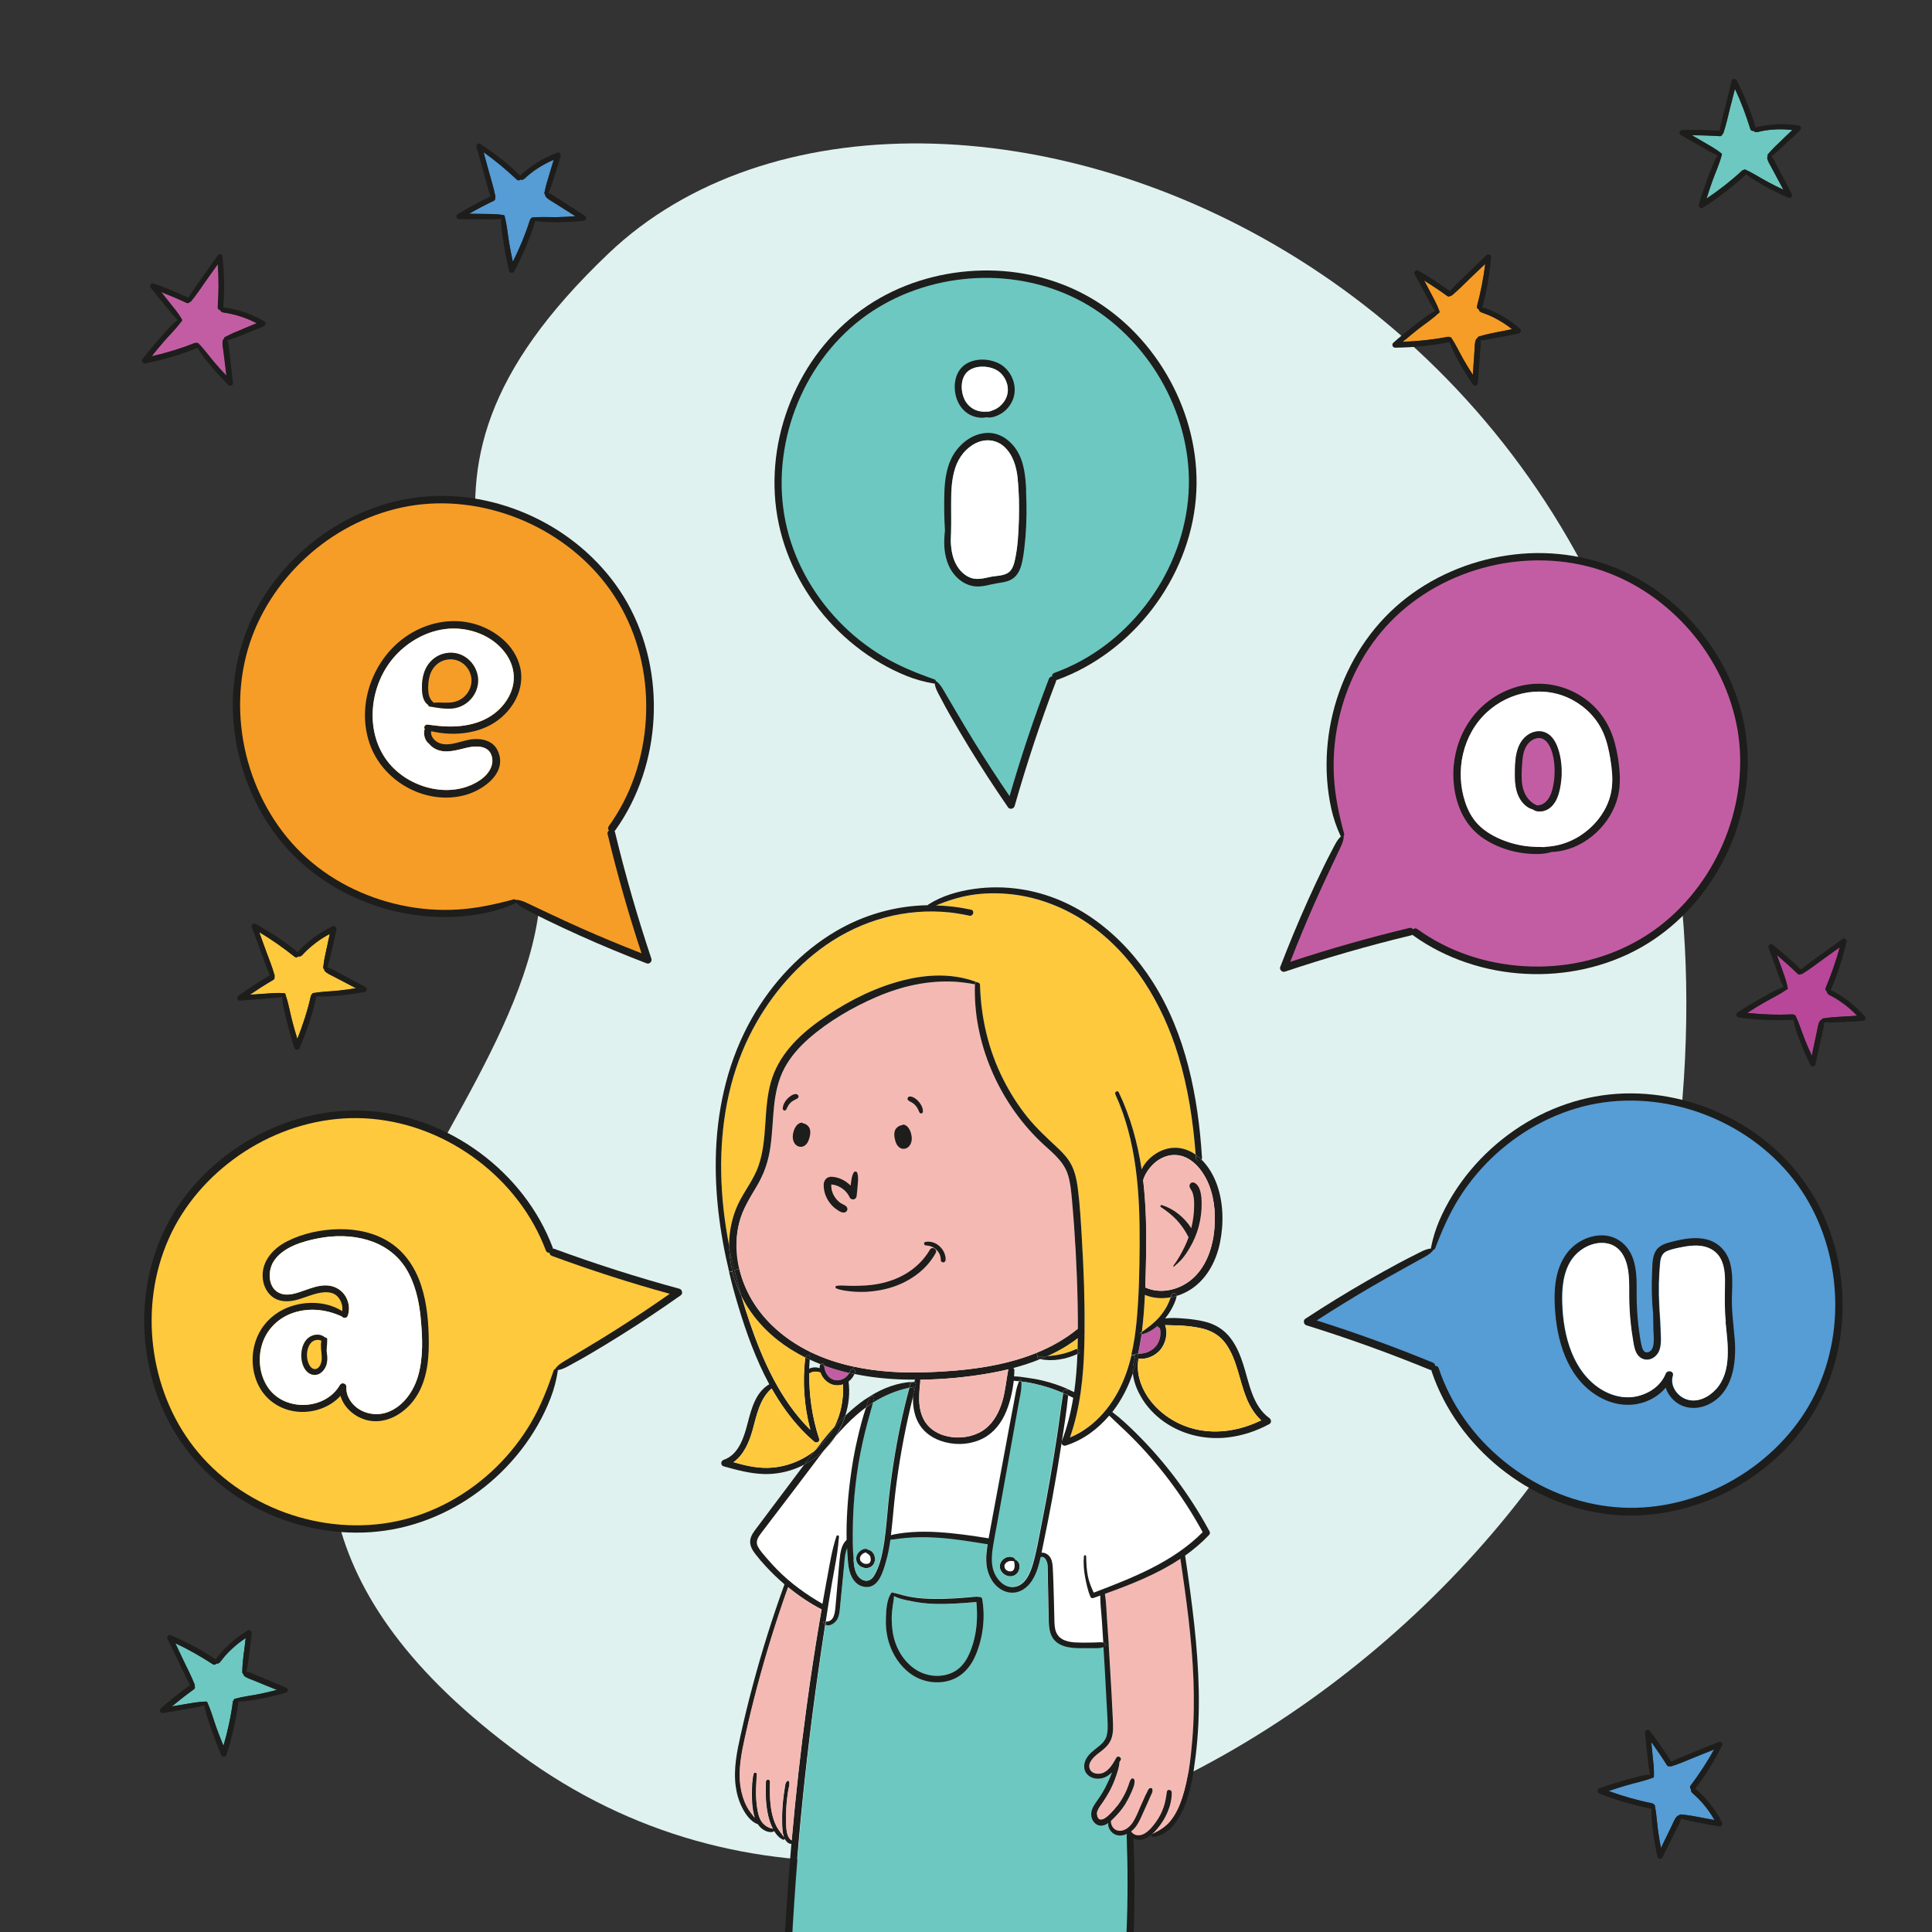 <svg xmlns="http://www.w3.org/2000/svg" xmlns:xlink="http://www.w3.org/1999/xlink" viewBox="0 0 250.29 250.29"><rect x="0" y="0" width="250.29" height="250.29" fill="#333333" stroke="none"/><defs><style>      .cls-1 {        fill: #e0f2ef;      }      .cls-1, .cls-2, .cls-3, .cls-4, .cls-5, .cls-6, .cls-7, .cls-8, .cls-9, .cls-10, .cls-11, .cls-12 {        stroke-width: 0px;      }      .cls-2 {        fill: #b8479a;      }      .cls-3 {        fill: #6dc8c1;      }      .cls-4 {        fill: #ffc93e;      }      .cls-5 {        fill: #569cd5;      }      .cls-6 {        fill: #c35da3;      }      .cls-13 {        clip-path: url(#clippath-2);      }      .cls-14 {        isolation: isolate;      }      .cls-7 {        fill: none;      }      .cls-15 {        clip-path: url(#clippath-1);      }      .cls-8 {        mix-blend-mode: multiply;      }      .cls-8, .cls-10 {        fill: #f5b9b3;      }      .cls-9 {        fill: #f69d27;      }      .cls-11 {        fill: #1d1d1b;      }      .cls-12 {        fill: #fff;      }    </style><clipPath id="clippath-1"><rect class="cls-7" y="0" width="250.29" height="250.29"></rect></clipPath><clipPath id="clippath-2"><path class="cls-7" d="M139.13,158.69c.33,4.48.51,8.96.5,13.45-1.63,1.33-3.44,2.35-5.37,3.13-4.48,1.82-9.56,2.35-14.29,2.51-3.11.11-6.32-.07-9.39-.74-1.92-.41-3.78-1.02-5.53-1.86-1.82-.88-3.51-2.01-5.01-3.46-2.08-2.01-3.6-4.54-4.26-7.34-.09-.4-.17-.8-.23-1.22-.23-1.61-.16-3.26.25-4.83.45-1.74,1.4-3.19,2.3-4.72.93-1.58,1.47-3.24,1.73-5.05.24-1.74.28-3.51.47-5.26.18-1.72.53-3.42,1.36-4.95.78-1.45,1.88-2.69,3.11-3.78,2.55-2.26,5.65-4.06,8.77-5.4,3.28-1.41,6.75-2.21,10.33-1.98.82.05,1.64.16,2.44.33,0,.02,0,.03,0,.05-.25,7.49,3.08,15.08,8.44,20.26,1.38,1.34,3.01,2.45,3.62,4.37.31.99.41,2.04.5,3.07.1,1.14.2,2.28.28,3.42Z"></path></clipPath></defs><g class="cls-14"><g id="Layer_2" data-name="Layer 2"><g id="Layer_1-2" data-name="Layer 1"><g><path class="cls-1" d="M217.45,147.48c-6.79,60.02-92.65,121.94-150.04,79.83-57.39-42.11,3.23-79.92,2.64-113.67-.59-33.75-23.65-49.92,8.79-80.81,40.83-38.9,151.29,2.66,138.62,114.65Z"></path><g><g><path class="cls-11" d="M137,88.06c4.89-1.79,9.15-5.07,12.3-9.2,3.13-4.1,5.17-9.08,5.62-14.23.44-4.99-.66-10.06-2.91-14.52-2.24-4.43-5.63-8.31-9.83-10.98-4.18-2.66-9.1-4.04-14.05-4.09-4.92-.05-9.88,1.15-14.17,3.59-4.39,2.5-7.96,6.27-10.31,10.73-2.38,4.5-3.57,9.63-3.27,14.72.29,5.1,2.15,9.99,5.16,14.11,3,4.11,7.16,7.46,11.89,9.37,1.15.46,2.31.78,3.54.99.05,0,.08,0,.12-.01.09.72.52,1.38.85,2.02.36.7.74,1.39,1.13,2.07.78,1.37,1.58,2.72,2.4,4.07,1.63,2.68,3.35,5.31,5.13,7.9.21.31.74.18.84-.16,1.56-5.47,3.34-10.87,5.37-16.18.02-.06.03-.11.03-.17.05,0,.11,0,.16-.03Z"></path><path class="cls-3" d="M130.79,103.14c-1.58-2.31-3.11-4.67-4.59-7.05-.81-1.32-1.61-2.65-2.39-3.99-.4-.68-.79-1.36-1.2-2.04-.37-.62-.7-1.31-1.26-1.77-.04-.03-.08-.04-.11-.03,0-.1-.06-.2-.17-.24-2.32-.81-4.62-1.74-6.73-3.01-2.11-1.27-4.05-2.82-5.75-4.61-3.4-3.57-5.86-8.04-6.84-12.88-.98-4.84-.46-9.92,1.28-14.53,1.73-4.58,4.68-8.71,8.59-11.69,3.78-2.88,8.38-4.61,13.09-5.13,4.71-.53,9.57.17,13.9,2.14,4.38,1.98,8.08,5.29,10.76,9.26,2.69,3.98,4.36,8.71,4.62,13.52.27,4.97-1.03,9.94-3.51,14.24-2.5,4.32-6.16,7.99-10.57,10.36-1.07.58-2.19,1.07-3.33,1.49-.23.09-.31.27-.28.46-.17,0-.34.1-.42.31-1.91,4.99-3.61,10.07-5.09,15.2Z"></path></g><g><path class="cls-11" d="M132.92,63.49c.1,2.05.09,4.12-.08,6.17-.09.98-.19,1.97-.38,2.94-.14.72-.37,1.45-.86,2.01-.62.7-1.49.8-2.36.94-.94.14-1.87.49-2.83.42-1.55-.12-2.84-1.26-3.47-2.64-.67-1.44-.7-3.04-.52-4.59-.1-1.6-.12-3.21-.08-4.8.05-1.95.35-4.03,1.57-5.62.92-1.21,2.31-2.13,3.86-2.23,1.61-.11,3.02.84,3.89,2.15,1.02,1.54,1.19,3.46,1.28,5.26ZM131.99,67.34c.05-1.77.03-3.57-.16-5.34-.16-1.5-.59-3.05-1.73-4.11-1.02-.94-2.43-1.09-3.67-.49-1.3.63-2.21,1.8-2.67,3.16-.52,1.55-.56,3.2-.55,4.82,0,1.57.03,3.14-.05,4.7.05,1.14.22,2.27.82,3.25.38.62.93,1.17,1.6,1.46.87.38,1.76.15,2.64-.04.74-.16,1.7-.12,2.35-.54.55-.35.76-1.04.89-1.64.38-1.7.47-3.5.52-5.23Z"></path><path class="cls-12" d="M131.84,62c.18,1.76.2,3.57.16,5.34-.05,1.73-.14,3.53-.52,5.23-.13.6-.34,1.28-.89,1.64-.65.42-1.61.37-2.35.54-.88.19-1.77.43-2.64.04-.67-.3-1.22-.84-1.6-1.46-.61-.98-.78-2.11-.82-3.25.08-1.56.06-3.13.05-4.7,0-1.62.03-3.27.55-4.82.46-1.35,1.37-2.53,2.67-3.16,1.24-.6,2.65-.45,3.67.49,1.14,1.06,1.57,2.61,1.73,4.11Z"></path><path class="cls-11" d="M130.07,47.53c1.2,1,1.73,2.77,1.15,4.23-.3.76-.84,1.41-1.54,1.83-.53.32-1.27.61-1.9.46-.54.16-1.29.02-1.7-.13-.92-.33-1.62-1.04-2.01-1.93-.68-1.55-.52-3.75.97-4.77,1.43-.98,3.72-.78,5.03.3ZM130.5,51.07c.26-1.13-.3-2.43-1.27-3.05-1.07-.69-2.98-.76-3.94.18-.95.93-.84,2.74-.2,3.8.34.56.87,1,1.5,1.19.3.1.63.15.95.14.2,0,.38-.03.56,0,.45-.15.89-.28,1.29-.59.54-.42.96-.99,1.11-1.67Z"></path><path class="cls-12" d="M129.23,48.02c.97.62,1.54,1.92,1.27,3.05-.15.68-.57,1.25-1.11,1.67-.4.31-.84.45-1.29.59-.18-.03-.36,0-.56,0-.32,0-.64-.04-.95-.14-.62-.2-1.16-.64-1.5-1.19-.64-1.07-.75-2.87.2-3.8.96-.94,2.87-.86,3.94-.18Z"></path></g></g><g><g><path class="cls-11" d="M185.47,177.67c1.66,4.93,4.84,9.27,8.88,12.53,4.02,3.23,8.94,5.4,14.08,5.98,4.97.56,10.07-.4,14.59-2.54,4.49-2.13,8.45-5.42,11.23-9.55,2.77-4.11,4.27-9,4.44-13.94.18-4.92-.9-9.91-3.22-14.26-2.38-4.45-6.06-8.11-10.46-10.58-4.44-2.49-9.53-3.81-14.63-3.65-5.11.16-10.05,1.89-14.24,4.8-4.19,2.9-7.64,6.96-9.67,11.65-.49,1.14-.84,2.29-1.08,3.51,0,.04,0,.08,0,.12-.72.07-1.4.48-2.04.8-.71.35-1.4.71-2.1,1.08-1.39.75-2.76,1.51-4.13,2.3-2.72,1.56-5.4,3.21-8.02,4.93-.31.2-.2.74.14.84,5.43,1.69,10.78,3.62,16.04,5.78.06.02.11.03.17.04,0,.05,0,.11.03.17Z"></path><path class="cls-5" d="M170.55,171.08c2.35-1.52,4.74-2.99,7.17-4.41,1.34-.78,2.69-1.54,4.05-2.29.69-.38,1.38-.76,2.07-1.15.63-.35,1.33-.66,1.8-1.22.03-.04.04-.08.04-.11.1,0,.2-.06.24-.16.87-2.3,1.86-4.57,3.18-6.65,1.32-2.08,2.93-3.98,4.75-5.63,3.65-3.3,8.19-5.65,13.05-6.51,4.86-.85,9.93-.21,14.49,1.65,4.54,1.85,8.59,4.9,11.47,8.88,2.79,3.85,4.39,8.49,4.8,13.22.41,4.73-.42,9.56-2.49,13.84-2.09,4.32-5.5,7.95-9.53,10.52-4.05,2.59-8.82,4.13-13.63,4.27-4.97.14-9.91-1.28-14.14-3.88-4.25-2.61-7.83-6.36-10.08-10.83-.55-1.09-1.02-2.21-1.41-3.37-.08-.24-.27-.32-.45-.29,0-.17-.09-.35-.3-.43-4.94-2.03-9.97-3.86-15.07-5.47Z"></path></g><g><path class="cls-11" d="M224.73,173.44c.25,3.16-.24,7.05-3.48,8.54-1.36.62-2.92.58-4.13-.34-.62-.48-1.1-1.14-1.33-1.87-.92,1.1-2.24,1.84-3.67,2.11-2.17.41-4.33-.31-6.05-1.65-3.49-2.73-4.57-7.5-4.67-11.73-.05-2.09.27-4.35,1.54-6.08,1.03-1.41,2.74-2.35,4.5-2.38,1.85-.03,3.36,1.1,4.03,2.79.74,1.87.51,3.97.57,5.93.04,1.29.14,2.58.33,3.86.08.58.16,1.18.31,1.75.09.34.25.88.7.83,1.15-.12.84-2.13.82-2.86-.02-.74-.03-1.48-.04-2.22-.19-1.76-.21-3.55-.13-5.32.04-.87,0-1.94.46-2.72.48-.81,1.41-1.04,2.26-1.25,1.45-.36,3.06-.65,4.54-.21,1.4.42,2.4,1.51,2.81,2.9.42,1.41.31,2.92.27,4.37-.06,1.87.2,3.7.35,5.56ZM222.28,180.01c2.14-2.33,1.54-5.93,1.26-8.78-.15-1.49-.14-2.95-.11-4.45.03-1.2.05-2.52-.5-3.62-.57-1.16-1.7-1.73-2.97-1.79-.68-.03-1.35.05-2.02.18-.64.12-1.31.25-1.92.49-.74.29-.91.89-.98,1.63-.08.85-.13,1.71-.15,2.57-.02.98,0,1.95.05,2.92.04.54.07,1.08.1,1.62.01.2.03.4.04.6,0,.03,0,.05,0,.07.02.4.03.8.05,1.21.04,1.12.16,2.46-.89,3.19-.87.61-1.91.25-2.33-.69-.23-.52-.31-1.1-.4-1.66-.11-.67-.2-1.35-.28-2.03-.13-1.2-.19-2.4-.2-3.6,0-.91.01-1.83-.07-2.74-.15-1.67-.78-3.53-2.58-4-1.57-.42-3.31.34-4.37,1.51-1.35,1.48-1.66,3.67-1.65,5.59.03,4.02,1.01,8.66,4.33,11.26,1.44,1.12,3.31,1.78,5.14,1.44,1.67-.31,3.27-1.34,3.92-2.96.23-.57,1.13-.36.95.26-.4,1.28.54,2.63,1.75,3.05,1.38.49,2.86-.25,3.79-1.27Z"></path><path class="cls-12" d="M223.54,171.23c.28,2.85.88,6.45-1.26,8.78-.93,1.02-2.41,1.75-3.79,1.27-1.21-.42-2.15-1.77-1.75-3.05.19-.62-.72-.83-.95-.26-.65,1.62-2.25,2.65-3.92,2.96-1.83.34-3.7-.32-5.14-1.44-3.33-2.6-4.31-7.24-4.33-11.26-.01-1.93.3-4.11,1.65-5.59,1.06-1.16,2.8-1.92,4.37-1.51,1.8.47,2.43,2.34,2.58,4,.08.91.07,1.83.07,2.74,0,1.2.07,2.4.2,3.6.07.68.16,1.36.28,2.03.09.56.16,1.14.4,1.66.42.94,1.46,1.29,2.33.69,1.04-.73.93-2.07.89-3.19-.02-.4-.03-.8-.05-1.21,0-.02,0-.05,0-.07-.02-.2-.03-.4-.04-.6-.03-.54-.06-1.08-.1-1.62-.05-.97-.07-1.94-.05-2.92.02-.86.07-1.72.15-2.57.07-.74.23-1.34.98-1.63.61-.23,1.28-.37,1.92-.49.67-.13,1.34-.21,2.02-.18,1.26.06,2.39.63,2.97,1.79.55,1.1.52,2.42.5,3.62-.03,1.49-.05,2.96.11,4.45Z"></path></g></g><g><g><path class="cls-11" d="M79.72,107.55c3.02-4.23,4.69-9.35,4.95-14.53.27-5.15-.86-10.41-3.4-14.92-2.46-4.36-6.22-7.93-10.6-10.34-4.35-2.39-9.34-3.67-14.31-3.51-4.95.16-9.79,1.81-13.9,4.56-4.09,2.74-7.5,6.53-9.67,10.96-2.21,4.54-3.03,9.67-2.45,14.68.58,5.06,2.5,9.96,5.62,14,3.12,4.04,7.42,7.03,12.23,8.73,4.8,1.7,10.12,2.11,15.1,1.01,1.21-.27,2.35-.66,3.48-1.18.04-.02.07-.05.09-.08.48.54,1.21.85,1.84,1.19.69.37,1.4.72,2.11,1.07,1.42.69,2.84,1.35,4.28,2,2.86,1.29,5.77,2.49,8.7,3.62.35.13.72-.27.6-.6-1.8-5.39-3.38-10.86-4.71-16.38-.01-.06-.04-.11-.07-.16.04-.03.08-.07.12-.12Z"></path><path class="cls-9" d="M83.11,123.5c-2.61-1.02-5.2-2.09-7.77-3.23-1.42-.63-2.82-1.28-4.22-1.94-.71-.34-1.43-.68-2.14-1.01-.65-.3-1.31-.69-2.04-.75-.05,0-.09.01-.11.04-.06-.08-.16-.13-.27-.1-2.37.64-4.79,1.17-7.25,1.32-2.46.15-4.94-.04-7.35-.56-4.82-1.03-9.38-3.33-12.92-6.77-3.54-3.44-5.98-7.93-7.15-12.71-1.16-4.76-1.06-9.84.48-14.5,1.49-4.51,4.31-8.53,7.9-11.63,3.59-3.1,8-5.26,12.67-6.09,4.73-.83,9.66-.2,14.11,1.56,4.47,1.77,8.52,4.73,11.45,8.55,3.03,3.95,4.77,8.78,5.14,13.73.37,4.98-.57,10.07-2.87,14.52-.56,1.08-1.2,2.12-1.91,3.11-.14.2-.1.4.03.54-.14.11-.23.28-.17.5,1.25,5.2,2.71,10.35,4.39,15.42Z"></path></g><g><path class="cls-11" d="M66.56,88.06c.08-1.27-.36-2.49-1.12-3.51-1.66-2.23-4.59-3.3-7.31-3.1-2.65.2-5.16,1.58-6.93,3.53-3.27,3.6-4.03,9.61-1.02,13.6,2.68,3.56,8.36,5.09,12.16,2.39.97-.69,1.76-1.87,1.35-3.1-.44-1.3-1.99-1.27-3.09-1.03-1.36.3-2.87.88-4.21.17-.33-.17-.61-.41-.83-.69-.28-.19-.47-.57-.55-.88-.08-.33-.09-.69.02-1.01-.17-.22.03-.61.39-.56.72.1,1.44.19,2.17.23,2.79.15,5.69-.49,7.56-2.7.79-.93,1.35-2.11,1.42-3.34ZM67.4,86.48c.61,2.77-.93,5.51-3.2,7.04-1.05.71-2.27,1.15-3.53,1.37-1.59.28-3.27.2-4.81-.16-.09.51.21.98.64,1.3,1.24.9,2.97.03,4.33-.21.06,0,.12-.02.18-.03,1.33-.18,2.84.12,3.46,1.44,1.33,2.81-1.72,5.04-4.07,5.73-4.97,1.44-10.51-1.48-12.37-6.24-2.03-5.21.22-11.45,4.85-14.45,2.51-1.63,5.64-2.27,8.56-1.45,2.71.76,5.32,2.81,5.95,5.66Z"></path><path class="cls-12" d="M65.43,84.55c.76,1.02,1.2,2.24,1.12,3.51-.07,1.23-.64,2.41-1.42,3.34-1.87,2.21-4.77,2.85-7.56,2.7-.73-.04-1.45-.13-2.17-.23-.36-.05-.55.34-.39.56-.11.32-.1.68-.02,1.01.08.32.27.69.55.88.22.28.51.52.83.69,1.33.7,2.85.13,4.21-.17,1.1-.24,2.66-.28,3.09,1.03.41,1.23-.38,2.41-1.35,3.1-3.79,2.7-9.48,1.17-12.16-2.39-3.01-3.99-2.25-10,1.02-13.6,1.77-1.95,4.28-3.33,6.93-3.53,2.72-.2,5.65.87,7.31,3.1ZM60.55,90.99c1.17-.93,1.7-2.52,1.21-3.94-.48-1.41-1.75-2.44-3.26-2.48-1.55-.04-2.9.91-3.47,2.34-.32.81-.41,1.74-.35,2.61.05.7.23,1.44.81,1.83,0,.09.05.17.15.18.91.15,1.85.33,2.78.28.79-.05,1.51-.31,2.13-.81Z"></path><path class="cls-11" d="M61.76,87.05c.49,1.43-.04,3.01-1.21,3.94-.62.49-1.34.76-2.13.81-.92.05-1.87-.13-2.78-.28-.1-.01-.15-.1-.15-.18-.58-.39-.77-1.12-.81-1.83-.06-.87.03-1.79.35-2.61.56-1.43,1.91-2.38,3.47-2.34,1.51.04,2.78,1.07,3.26,2.48ZM60.13,90.26c.86-.78,1.19-1.97.77-3.07-.42-1.11-1.49-1.84-2.68-1.77-1.25.07-2.19.92-2.54,2.09-.19.63-.23,1.31-.2,1.96.03.55.19,1.11.63,1.49.03.02.04.05.06.08.67-.07,1.34.02,2.01-.02.73-.03,1.41-.26,1.95-.76Z"></path></g></g><g><g><path class="cls-11" d="M183.11,121.21c4.23,3.02,9.35,4.69,14.53,4.95,5.15.27,10.41-.86,14.92-3.4,4.36-2.46,7.93-6.22,10.34-10.6,2.39-4.35,3.67-9.34,3.51-14.31-.16-4.95-1.81-9.79-4.56-13.9-2.74-4.09-6.53-7.5-10.96-9.67-4.54-2.21-9.67-3.03-14.68-2.45-5.06.58-9.96,2.5-14,5.62-4.04,3.12-7.03,7.42-8.73,12.23-1.7,4.8-2.11,10.12-1.01,15.1.27,1.21.66,2.35,1.18,3.48.02.04.05.07.08.09-.54.48-.85,1.21-1.19,1.84-.37.69-.72,1.4-1.07,2.11-.69,1.42-1.35,2.84-2,4.28-1.29,2.86-2.49,5.77-3.62,8.7-.13.35.27.72.6.6,5.39-1.8,10.86-3.38,16.38-4.71.06-.01.11-.04.16-.07.03.04.07.08.12.12Z"></path><path class="cls-6" d="M167.15,124.6c1.02-2.61,2.09-5.2,3.23-7.77.63-1.42,1.28-2.82,1.94-4.22.34-.71.68-1.43,1.01-2.14.3-.65.69-1.31.75-2.04,0-.05-.01-.09-.04-.11.08-.06.13-.16.1-.27-.64-2.37-1.17-4.79-1.32-7.25-.15-2.46.04-4.94.56-7.35,1.03-4.82,3.33-9.38,6.77-12.92,3.44-3.54,7.93-5.98,12.71-7.15,4.76-1.16,9.84-1.06,14.5.48,4.51,1.49,8.53,4.31,11.63,7.9,3.1,3.59,5.26,8,6.09,12.68.83,4.73.2,9.66-1.56,14.11-1.77,4.47-4.73,8.52-8.55,11.45-3.95,3.03-8.78,4.77-13.73,5.14-4.98.37-10.07-.57-14.52-2.87-1.08-.56-2.12-1.2-3.11-1.91-.2-.14-.4-.1-.54.03-.11-.14-.28-.23-.5-.17-5.2,1.25-10.35,2.71-15.42,4.39Z"></path></g><g><path class="cls-11" d="M209.83,100.21c.07,1.18-.02,2.36-.37,3.49-1.13,3.6-4.61,6.54-8.43,6.67-.52.16-1.04.24-1.59.26-2.49.09-5.13-.6-7.21-1.98-2.09-1.38-3.27-3.55-3.73-5.98-.87-4.59.86-9.46,4.75-12.14,1.82-1.26,4.04-1.99,6.27-1.95,2.14.03,4.28.78,5.99,2.07,1.86,1.41,3.08,3.34,3.68,5.59.35,1.29.56,2.64.64,3.96ZM208.81,102.04c.14-1.21,0-2.45-.18-3.65-.19-1.17-.45-2.35-.92-3.44-.79-1.84-2.23-3.33-3.99-4.27-3.63-1.96-8.08-1.17-11.08,1.58-3.17,2.91-4.16,7.64-2.82,11.67.35,1.06.89,2.07,1.67,2.88.77.79,1.71,1.37,2.71,1.82,1.09.49,2.27.82,3.45.98.8.11,1.62.12,2.43.13.04-.02.09-.04.16-.04,2.15-.1,4.08-.93,5.68-2.36,1.53-1.36,2.66-3.24,2.89-5.3Z"></path><path class="cls-12" d="M208.63,98.39c.19,1.2.33,2.44.18,3.65-.23,2.06-1.36,3.94-2.89,5.3-1.6,1.42-3.53,2.25-5.68,2.36-.06,0-.11.02-.16.04-.81-.01-1.62-.03-2.43-.13-1.18-.16-2.36-.49-3.45-.98-1-.45-1.94-1.03-2.71-1.82-.78-.8-1.32-1.82-1.67-2.88-1.35-4.03-.35-8.76,2.82-11.67,2.99-2.75,7.45-3.54,11.08-1.58,1.76.95,3.19,2.43,3.99,4.27.47,1.09.73,2.27.92,3.44ZM201.96,102.68c.51-1.89.48-4.18-.24-6.02-.3-.75-.78-1.47-1.56-1.78-.77-.3-1.62-.11-2.28.36-1.63,1.17-1.63,3.47-1.62,5.28,0,1.08.14,2.21.75,3.12.38.57.9,1.03,1.54,1.2.57.43,1.41.33,2-.02.77-.46,1.19-1.31,1.41-2.14Z"></path><path class="cls-11" d="M201.72,96.66c.72,1.84.76,4.13.24,6.02-.22.83-.65,1.69-1.41,2.14-.6.35-1.43.45-2,.02-.63-.16-1.16-.63-1.54-1.2-.61-.91-.74-2.05-.75-3.12,0-1.81,0-4.11,1.62-5.28.66-.47,1.51-.66,2.28-.36.78.31,1.26,1.03,1.56,1.78ZM201.32,101.21c.17-1.47.11-3.25-.59-4.59-.28-.54-.75-1.04-1.41-1.01-.62.03-1.19.45-1.52.95-.43.66-.54,1.47-.6,2.25-.06.79-.1,1.6-.05,2.39.09,1.34.7,2.61,1.98,3.14,1.49-.03,2.03-1.79,2.18-3.13Z"></path></g></g><g><g><path class="cls-11" d="M71.59,161.59c-1.84-4.87-5.17-9.09-9.34-12.19-4.14-3.08-9.13-5.06-14.29-5.46-4.99-.38-10.05.77-14.48,3.08-4.4,2.29-8.24,5.73-10.87,9.95-2.62,4.21-3.93,9.15-3.93,14.1,0,4.92,1.26,9.87,3.75,14.13,2.55,4.36,6.36,7.89,10.84,10.19,4.53,2.33,9.67,3.45,14.76,3.1,5.1-.35,9.97-2.26,14.05-5.32,4.08-3.05,7.38-7.24,9.23-12,.45-1.16.76-2.32.95-3.55,0-.05,0-.08-.01-.12.72-.1,1.38-.53,2.01-.87.69-.37,1.38-.76,2.06-1.16,1.36-.8,2.71-1.61,4.04-2.45,2.66-1.66,5.27-3.41,7.84-5.22.3-.21.17-.75-.17-.84-5.49-1.49-10.91-3.22-16.24-5.18-.06-.02-.12-.03-.17-.03,0-.05-.01-.11-.03-.16Z"></path><path class="cls-4" d="M86.74,167.63c-2.3,1.61-4.63,3.17-7,4.67-1.31.83-2.63,1.64-3.96,2.43-.68.4-1.35.81-2.03,1.22-.61.38-1.3.71-1.75,1.28-.03.04-.04.08-.03.12-.1,0-.2.06-.23.17-.79,2.33-1.69,4.64-2.93,6.76-1.25,2.13-2.78,4.08-4.54,5.8-3.53,3.44-7.97,5.95-12.81,6.98-4.83,1.03-9.91.57-14.54-1.11-4.6-1.68-8.77-4.58-11.79-8.46-2.93-3.75-4.7-8.33-5.28-13.03-.58-4.71.06-9.57,1.98-13.92,1.93-4.4,5.2-8.14,9.14-10.87,3.95-2.74,8.66-4.46,13.46-4.77,4.96-.33,9.95.91,14.28,3.35,4.35,2.45,8.06,6.07,10.48,10.45.59,1.07,1.1,2.17,1.53,3.31.09.23.28.31.46.27.01.17.11.34.32.42,5.01,1.85,10.11,3.49,15.26,4.91Z"></path></g><g><path class="cls-11" d="M45.13,181.01c.87,1.86,3.14,2.61,5.01,1.96,2.1-.73,3.48-2.77,4.05-4.84.66-2.37.54-4.96.3-7.39-.22-2.21-.72-4.48-1.9-6.39-2.39-3.86-7.17-4.74-11.35-3.93-2.04.4-4.54,1.11-5.76,2.93-.93,1.39-.77,3.9,1.16,4.31.92.19,1.9-.18,2.76-.48.89-.31,1.81-.66,2.77-.66.98,0,1.88.42,2.45,1.21.56.78.74,1.8.43,2.71-.13.38-.6.36-.77.12-2.07-.97-4.45-1.21-6.61-.37-1.89.74-3.31,2.3-3.81,4.26-.47,1.84-.17,3.93.98,5.48,2.21,2.96,7.33,2.72,9.18-.51.22-.38.86-.22.84.23-.02.47.06.93.26,1.36ZM53.61,181.39c-1.35,1.77-3.51,3.07-5.8,2.65-1.68-.32-3.23-1.57-3.7-3.21-1.29,1.42-3.26,2.15-5.18,2.08-2.14-.08-4.1-1.16-5.21-3.01-1.13-1.9-1.29-4.35-.51-6.42.81-2.16,2.61-3.72,4.82-4.35.1-.03.19-.05.29-.08,1.99-.5,4.27-.31,6.01.81.06-.38.02-.76-.12-1.12-.94-2.41-3.81-.92-5.49-.42-.18.05-.36.1-.54.14-.81.17-1.66.19-2.43-.17-.87-.42-1.44-1.29-1.64-2.22-.48-2.33,1.06-4.22,3.03-5.23,2.06-1.06,4.49-1.57,6.79-1.6,2.27-.03,4.62.45,6.55,1.7,2.02,1.3,3.34,3.33,4.08,5.59.78,2.37.98,4.94.99,7.42.01,2.59-.35,5.34-1.96,7.46Z"></path><path class="cls-12" d="M54.5,170.74c.24,2.43.35,5.02-.3,7.39-.57,2.06-1.95,4.1-4.05,4.84-1.87.65-4.14-.1-5.01-1.96-.2-.43-.28-.88-.26-1.36.02-.45-.62-.61-.84-.23-1.85,3.23-6.98,3.47-9.18.51-1.15-1.54-1.45-3.63-.98-5.48.5-1.97,1.92-3.52,3.81-4.26,2.16-.84,4.54-.6,6.61.37.17.24.64.26.77-.12.31-.9.13-1.93-.43-2.71-.58-.79-1.48-1.21-2.45-1.21-.96,0-1.87.35-2.77.66-.86.3-1.83.67-2.76.48-1.93-.41-2.09-2.92-1.16-4.31,1.22-1.82,3.73-2.54,5.76-2.93,4.19-.81,8.96.08,11.35,3.93,1.18,1.91,1.68,4.18,1.9,6.39ZM42.31,174.9c.04-.48.08-.96.07-1.44,0-.11-.11-.17-.2-.16-.04-.04-.09-.06-.14-.07-.59-.51-1.54-.39-2.14.12-.72.61-.94,1.72-.86,2.62.08.81.43,1.75,1.25,2.06.89.34,1.66-.32,1.95-1.12.18-.49.17-.99.11-1.5-.02-.13-.04-.26-.05-.39,0-.04,0-.08,0-.12Z"></path><path class="cls-11" d="M42.38,173.46c.01.48-.03.96-.07,1.44,0,.04,0,.08,0,.12.02.13.04.26.05.39.06.51.07,1.01-.11,1.5-.29.79-1.06,1.45-1.95,1.12-.82-.31-1.17-1.26-1.25-2.06-.08-.9.14-2.01.86-2.62.6-.51,1.54-.63,2.14-.12.05,0,.1.03.14.07.09,0,.19.05.2.16ZM41.68,176.02c.02-.44-.06-.88-.09-1.32-.02-.32-.03-.68.05-1-.22-.13-.49-.15-.74-.09-.38.09-.65.32-.83.66-.33.6-.38,1.42-.2,2.06.13.46.45,1.1,1,1.03.58-.08.79-.85.82-1.35Z"></path></g></g><g><path class="cls-4" d="M42.73,120.97c-.14.6-.26,1.21-.39,1.81-.09.41-.18.82-.26,1.23-.09.44-.14.86-.2,1.3-.02.13.04.22.12.26,0,.09.02.17.09.25.3.33.77.5,1.15.71.43.22.85.44,1.28.67.54.28,1.07.56,1.6.84-.74.12-1.49.23-2.24.31-1.09.11-2.21.13-3.3.32-.08.02-.14.08-.16.15-.07.04-.11.11-.14.21-.44,1.91-1.03,3.77-1.76,5.58-.24-.78-.47-1.56-.67-2.35-.29-1.11-.47-2.25-.85-3.33,0-.06-.01-.11-.04-.16-.03-.05-.08-.08-.14-.08-.95-.08-1.91.02-2.85.09l-1.62.11c1-.68,2.02-1.33,3.06-1.94.16-.09.19-.24.14-.37.03-.06.04-.13.02-.22-.31-1.1-.75-2.16-1.14-3.23-.28-.78-.57-1.57-.85-2.35,1.61.94,3.12,2.02,4.59,3.18.18.14.38.07.49-.06.07.03.15.04.22.02.23-.08.36-.27.52-.44.14-.15.29-.3.45-.44.35-.33.72-.63,1.1-.92.56-.42,1.16-.8,1.78-1.12Z"></path><path class="cls-11" d="M43.13,120c.24-.11.5.16.45.4-.15.84-.36,1.67-.55,2.51-.09.41-.19.82-.28,1.23-.09.41-.22.79-.34,1.18.43.09.82.35,1.2.55.41.22.81.43,1.23.65.83.44,1.67.89,2.49,1.34.32.18.21.6-.13.66-1.1.2-2.21.36-3.33.46-.95.09-1.92.17-2.87.07,0,.02,0,.04-.01.07-.52,2.29-1.25,4.52-2.19,6.68-.13.29-.58.26-.67-.04-.36-1.11-.67-2.24-.96-3.38-.26-1.06-.56-2.15-.62-3.24-.84.16-1.69.21-2.54.27-.96.07-1.92.14-2.89.22-.35.03-.5-.44-.22-.64,1.31-.95,2.66-1.83,4.06-2.64-.44-.99-.78-2.03-1.16-3.05-.4-1.07-.79-2.14-1.19-3.21-.1-.27.21-.56.47-.41,1.93,1.06,3.81,2.27,5.5,3.68.08-.15.21-.26.33-.39.17-.18.35-.35.53-.51.36-.33.72-.64,1.11-.93.8-.6,1.65-1.11,2.55-1.53ZM42.34,122.78c.13-.6.26-1.21.39-1.81-.62.32-1.22.7-1.78,1.12-.38.29-.75.59-1.1.92-.15.14-.3.29-.45.44-.16.17-.29.36-.52.44-.07.03-.15.02-.22-.02-.11.13-.31.2-.49.06-1.47-1.16-2.98-2.24-4.59-3.18.29.78.57,1.57.85,2.35.39,1.07.83,2.13,1.14,3.23.02.08.01.16-.02.22.05.13.02.28-.14.37-1.04.61-2.06,1.26-3.06,1.94l1.62-.11c.95-.07,1.9-.16,2.85-.09.06,0,.11.04.14.08.03.04.04.1.04.16.38,1.08.56,2.23.85,3.33.2.79.43,1.57.67,2.35.73-1.81,1.33-3.67,1.76-5.58.02-.1.07-.16.14-.21.02-.07.07-.13.16-.15,1.09-.19,2.2-.2,3.3-.32.75-.08,1.49-.18,2.24-.31-.53-.28-1.07-.55-1.6-.84-.42-.23-.85-.45-1.28-.67-.39-.21-.85-.38-1.15-.71-.07-.07-.09-.16-.09-.25-.08-.05-.14-.14-.12-.26.06-.44.1-.86.2-1.3.08-.41.17-.82.26-1.23Z"></path></g><g><path class="cls-2" d="M240.59,131.59c-.62.03-1.23.07-1.85.11-.42.02-.84.05-1.25.08-.44.03-.86.1-1.3.16-.13.02-.2.1-.22.19-.08.02-.16.07-.21.15-.23.38-.27.87-.37,1.3-.1.47-.2.94-.3,1.41-.13.59-.25,1.18-.37,1.77-.32-.68-.62-1.37-.9-2.07-.41-1.02-.72-2.09-1.2-3.09-.04-.07-.11-.11-.18-.11-.06-.05-.14-.08-.24-.08-1.95.09-3.91.02-5.85-.19.69-.44,1.38-.87,2.09-1.28.99-.57,2.04-1.06,2.98-1.72.05-.01.11-.04.14-.08.04-.04.05-.1.04-.16-.18-.93-.53-1.83-.85-2.72l-.55-1.53c.92.78,1.82,1.59,2.69,2.43.13.13.28.11.4.03.06.02.14,0,.21-.04.97-.59,1.88-1.3,2.8-1.97.68-.48,1.36-.97,2.03-1.46-.47,1.8-1.1,3.55-1.82,5.28-.08.21.03.38.19.46-.01.07,0,.15.04.22.14.2.35.27.56.38.18.1.37.2.55.31.41.25.8.52,1.18.81.56.43,1.08.9,1.56,1.41Z"></path><path class="cls-11" d="M241.62,131.71c.18.2-.02.52-.26.54-.85.08-1.71.1-2.56.15-.42.02-.84.04-1.26.06-.41.02-.82,0-1.23-.01.03.44-.12.89-.21,1.31-.1.45-.2.9-.3,1.36-.2.92-.41,1.84-.61,2.76-.08.36-.52.37-.67.06-.49-1.01-.95-2.03-1.34-3.08-.34-.89-.68-1.8-.85-2.74-.02,0-.04.01-.07,0-2.34.12-4.69.02-7.02-.3-.31-.04-.4-.49-.14-.65.97-.65,1.98-1.25,3-1.83.95-.54,1.92-1.12,2.95-1.47-.38-.76-.66-1.57-.95-2.37-.33-.91-.66-1.81-.99-2.72-.12-.33.29-.6.55-.38,1.26,1,2.48,2.07,3.64,3.19.83-.69,1.75-1.3,2.62-1.94.92-.67,1.85-1.34,2.77-2.01.23-.16.59.05.53.34-.49,2.14-1.16,4.28-2.06,6.29.16.04.31.13.46.22.22.12.43.24.64.37.41.25.81.52,1.2.82.79.6,1.51,1.29,2.16,2.04ZM238.74,131.7c.62-.04,1.23-.08,1.85-.11-.48-.51-1-.98-1.56-1.41-.38-.29-.77-.57-1.18-.81-.18-.11-.36-.21-.55-.31-.21-.11-.42-.19-.56-.38-.05-.06-.06-.14-.04-.22-.16-.07-.27-.25-.19-.46.72-1.73,1.35-3.47,1.82-5.28-.68.49-1.35.97-2.03,1.46-.92.66-1.83,1.37-2.8,1.97-.07.05-.15.06-.21.04-.11.08-.26.1-.4-.03-.87-.84-1.77-1.65-2.69-2.43l.55,1.53c.32.89.67,1.79.85,2.72.01.06,0,.12-.04.16-.03.04-.09.07-.14.08-.94.66-1.99,1.14-2.98,1.72-.71.41-1.4.84-2.09,1.28,1.94.21,3.89.29,5.85.19.1,0,.18.02.24.08.07,0,.15.04.18.11.47.99.79,2.06,1.2,3.09.28.7.58,1.39.9,2.07.12-.59.25-1.18.37-1.77.1-.47.2-.94.3-1.41.09-.43.13-.92.37-1.3.05-.09.13-.13.21-.15.02-.09.09-.17.22-.19.44-.06.86-.13,1.3-.16.42-.03.84-.06,1.25-.08Z"></path></g><g><path class="cls-6" d="M33.24,41.88c-.57.23-1.14.47-1.71.71-.39.16-.77.32-1.16.48-.41.17-.78.38-1.18.57-.11.06-.16.16-.15.25-.07.05-.13.12-.15.21-.1.44.03.91.08,1.35.06.48.12.95.18,1.43.07.6.15,1.2.22,1.79-.52-.54-1.03-1.1-1.52-1.67-.72-.84-1.36-1.75-2.13-2.53-.06-.06-.14-.07-.21-.05-.07-.03-.16-.03-.25,0-1.82.72-3.69,1.29-5.59,1.72.5-.64,1.02-1.27,1.56-1.89.75-.86,1.59-1.67,2.26-2.59.05-.03.09-.08.11-.13.02-.05.02-.11-.01-.16-.48-.82-1.1-1.56-1.69-2.3l-1.02-1.27c1.13.43,2.24.91,3.33,1.42.17.08.31.02.38-.1.07,0,.14-.04.19-.11.73-.88,1.35-1.84,2.01-2.77.48-.68.97-1.36,1.45-2.04.14,1.86.11,3.71,0,5.58-.01.22.15.35.33.37.01.07.05.15.11.19.2.14.42.14.66.18.21.03.41.07.62.12.47.1.93.23,1.38.38.67.23,1.32.5,1.94.83Z"></path><path class="cls-11" d="M34.26,41.66c.23.14.15.5-.07.6-.78.35-1.58.66-2.38.97-.39.15-.78.31-1.17.47-.39.16-.77.27-1.17.39.17.4.18.87.23,1.3.05.46.11.92.16,1.38.11.94.22,1.88.32,2.81.04.37-.38.52-.62.27-.79-.79-1.55-1.61-2.27-2.47-.61-.73-1.23-1.48-1.69-2.32-.02.01-.04.02-.06.03-2.18.87-4.43,1.54-6.73,2-.31.06-.54-.33-.35-.57.71-.93,1.46-1.83,2.24-2.71.72-.81,1.45-1.68,2.31-2.35-.61-.6-1.13-1.28-1.67-1.94-.61-.75-1.21-1.5-1.82-2.25-.22-.27.08-.66.4-.54,1.52.54,3.02,1.15,4.48,1.83.56-.93,1.23-1.8,1.85-2.69.65-.94,1.31-1.87,1.96-2.8.16-.23.58-.14.61.15.23,2.19.3,4.43.1,6.62.17-.01.33.03.51.05.24.04.48.09.72.14.47.11.94.23,1.4.38.95.31,1.85.73,2.71,1.23ZM31.53,42.59c.57-.24,1.14-.48,1.71-.71-.62-.33-1.27-.6-1.94-.83-.45-.15-.91-.28-1.38-.38-.21-.04-.41-.08-.62-.12-.23-.04-.46-.04-.66-.18-.06-.05-.1-.12-.11-.19-.17-.02-.34-.15-.33-.37.12-1.87.15-3.72,0-5.58-.48.68-.96,1.36-1.45,2.04-.66.93-1.28,1.9-2.01,2.77-.05.07-.12.1-.19.11-.08.11-.22.18-.38.1-1.09-.51-2.21-.98-3.33-1.42l1.02,1.27c.59.74,1.22,1.47,1.69,2.3.03.05.03.11.01.16-.02.05-.06.09-.11.13-.67.93-1.51,1.73-2.26,2.59-.54.62-1.05,1.25-1.56,1.89,1.9-.43,3.77-1,5.59-1.72.09-.04.18-.03.25,0,.07-.02.15-.01.21.05.77.79,1.42,1.7,2.13,2.53.49.57,1,1.13,1.52,1.67-.07-.6-.15-1.19-.22-1.79-.06-.48-.12-.95-.18-1.43-.05-.44-.17-.92-.08-1.35.02-.1.08-.17.15-.21,0-.09.03-.19.15-.25.39-.2.77-.4,1.18-.57.38-.16.77-.32,1.16-.48Z"></path></g><g><path class="cls-9" d="M195.9,42.64c-.61.12-1.21.25-1.82.37-.41.08-.82.17-1.23.26-.44.09-.84.22-1.27.34-.12.04-.18.12-.19.21-.08.03-.15.09-.19.18-.18.41-.15.9-.18,1.34-.03.48-.06.96-.1,1.44-.04.6-.08,1.2-.12,1.8-.41-.63-.81-1.27-1.18-1.92-.55-.96-1.01-1.97-1.62-2.89-.05-.07-.12-.09-.2-.08-.07-.04-.15-.06-.25-.04-1.92.37-3.86.58-5.82.64.62-.53,1.24-1.06,1.88-1.56.9-.71,1.87-1.34,2.71-2.12.05-.02.1-.06.13-.1.03-.05.04-.1.02-.16-.31-.9-.79-1.73-1.23-2.57l-.76-1.44c1.02.64,2.03,1.31,3.01,2.02.15.11.3.07.4-.03.07,0,.14-.01.21-.07.88-.72,1.67-1.56,2.49-2.34.6-.58,1.2-1.15,1.81-1.73-.21,1.85-.59,3.67-1.06,5.48-.05.22.08.38.25.43,0,.08.02.15.07.21.17.17.39.22.61.3.2.07.39.15.59.23.44.18.87.4,1.28.64.61.35,1.2.74,1.75,1.18Z"></path><path class="cls-11" d="M196.94,42.61c.2.18.05.52-.18.58-.83.2-1.68.35-2.52.51-.41.08-.82.16-1.23.24-.41.08-.81.12-1.22.16.09.43.01.89-.02,1.32-.03.46-.07.92-.1,1.39-.07.94-.14,1.88-.22,2.82-.03.37-.47.44-.66.15-.63-.93-1.22-1.88-1.77-2.86-.46-.83-.93-1.69-1.23-2.6-.02,0-.04.02-.07.02-2.3.45-4.64.68-6.99.7-.32,0-.47-.42-.23-.63.87-.78,1.78-1.52,2.7-2.24.86-.66,1.74-1.38,2.71-1.88-.48-.7-.87-1.47-1.27-2.22-.46-.85-.91-1.7-1.37-2.55-.17-.31.2-.63.49-.46,1.39.81,2.75,1.7,4.06,2.64.73-.81,1.54-1.54,2.32-2.29.82-.8,1.64-1.59,2.46-2.38.2-.2.59-.03.57.26-.18,2.19-.54,4.4-1.14,6.52.17.02.32.09.49.15.23.09.46.18.68.27.44.19.88.4,1.3.64.87.48,1.68,1.06,2.43,1.72ZM194.09,43.01c.61-.12,1.21-.25,1.82-.37-.55-.44-1.13-.83-1.75-1.18-.42-.24-.84-.45-1.28-.64-.19-.08-.39-.16-.59-.23-.22-.08-.44-.12-.61-.3-.05-.06-.08-.13-.07-.21-.17-.05-.31-.21-.25-.43.47-1.81.84-3.63,1.06-5.48-.6.58-1.2,1.16-1.81,1.73-.82.79-1.62,1.62-2.49,2.34-.07.06-.14.08-.21.07-.1.1-.25.13-.4.03-.98-.71-1.98-1.38-3.01-2.02l.76,1.44c.44.84.92,1.68,1.23,2.57.02.06,0,.11-.02.16-.03.04-.07.08-.13.1-.83.78-1.81,1.41-2.71,2.12-.64.51-1.27,1.03-1.88,1.56,1.95-.06,3.9-.27,5.82-.64.1-.02.18,0,.25.04.07,0,.15.02.2.08.61.92,1.07,1.93,1.62,2.89.37.65.77,1.29,1.18,1.92.04-.6.08-1.2.12-1.8.03-.48.06-.96.1-1.44.03-.44,0-.93.18-1.34.04-.09.11-.15.19-.18.01-.09.07-.18.19-.21.42-.12.83-.25,1.27-.34.41-.09.82-.17,1.23-.26Z"></path></g><g><path class="cls-3" d="M232.2,16.85c-.45.42-.9.85-1.35,1.28-.3.29-.61.58-.91.87-.32.31-.6.63-.89.96-.09.1-.09.2-.05.28-.05.07-.08.16-.06.25.07.44.35.84.56,1.23.23.43.46.85.68,1.27.28.53.57,1.06.85,1.59-.68-.32-1.36-.65-2.02-1.01-.97-.52-1.9-1.14-2.9-1.59-.08-.03-.16-.01-.21.03-.08,0-.16.03-.23.1-1.43,1.33-2.98,2.53-4.6,3.62.24-.78.49-1.55.77-2.32.39-1.08.88-2.13,1.17-3.23.03-.05.05-.1.05-.16,0-.06-.02-.11-.07-.15-.74-.6-1.59-1.06-2.41-1.53l-1.41-.82c1.21,0,2.42.04,3.62.12.18.01.29-.1.32-.23.06-.03.11-.09.14-.17.36-1.08.6-2.21.88-3.31.21-.81.41-1.62.62-2.42.8,1.69,1.44,3.42,2,5.21.07.21.27.27.44.23.04.07.1.12.17.14.23.06.45-.02.68-.07.2-.04.41-.08.62-.12.47-.08.95-.12,1.42-.14.7-.03,1.41,0,2.1.08Z"></path><path class="cls-11" d="M233.07,16.27c.27.04.32.41.15.58-.6.61-1.24,1.18-1.87,1.76-.31.28-.61.57-.92.86-.3.28-.63.53-.95.79.31.31.48.75.68,1.13.21.41.43.82.65,1.23.44.83.88,1.67,1.31,2.51.17.33-.16.62-.48.48-1.03-.46-2.03-.95-3.01-1.49-.83-.46-1.68-.94-2.41-1.55-.01.02-.03.04-.05.05-1.72,1.6-3.58,3.03-5.56,4.29-.27.17-.62-.11-.53-.41.33-1.12.71-2.23,1.11-3.33.38-1.02.75-2.09,1.31-3.03-.78-.34-1.52-.78-2.25-1.21-.84-.48-1.67-.96-2.51-1.44-.31-.17-.16-.64.18-.65,1.61-.05,3.23,0,4.84.1.19-1.07.5-2.12.76-3.17.27-1.11.55-2.21.82-3.32.07-.27.49-.34.62-.08,1,1.96,1.87,4.02,2.48,6.14.15-.07.32-.1.49-.13.24-.05.48-.09.73-.13.48-.07.96-.12,1.44-.15,1-.05,1.99.01,2.97.17ZM230.85,18.12c.45-.43.89-.85,1.35-1.28-.7-.08-1.4-.11-2.1-.08-.48.02-.95.06-1.42.14-.21.03-.42.07-.62.12-.23.05-.44.13-.68.07-.08-.02-.14-.07-.17-.14-.17.05-.37-.01-.44-.23-.56-1.79-1.2-3.53-2-5.21-.2.81-.41,1.62-.62,2.42-.28,1.1-.51,2.23-.88,3.31-.03.08-.08.14-.14.17-.03.14-.14.24-.32.23-1.2-.08-2.41-.12-3.62-.12l1.41.82c.82.48,1.67.94,2.41,1.53.05.04.07.09.07.15,0,.05-.02.11-.05.16-.29,1.1-.79,2.16-1.17,3.23-.28.77-.53,1.54-.77,2.32,1.62-1.09,3.16-2.29,4.6-3.62.07-.07.15-.1.23-.1.06-.05.14-.07.21-.03,1,.46,1.93,1.07,2.9,1.59.66.36,1.34.69,2.02,1.01-.28-.53-.57-1.06-.85-1.59-.22-.43-.45-.85-.68-1.27-.2-.39-.49-.79-.56-1.23-.02-.1.01-.18.06-.25-.04-.08-.04-.19.05-.28.3-.33.57-.65.89-.96.3-.29.6-.58.91-.87Z"></path></g><g><path class="cls-3" d="M31.83,212.21c-.08.61-.15,1.23-.22,1.84-.05.41-.1.83-.14,1.25-.05.44-.05.87-.07,1.31,0,.13.06.21.14.25,0,.08.04.17.11.24.33.3.81.42,1.22.59.45.18.89.36,1.34.55.56.23,1.12.45,1.68.68-.73.19-1.46.37-2.2.52-1.08.22-2.19.34-3.25.63-.08.02-.13.09-.14.16-.06.05-.1.12-.12.22-.25,1.94-.67,3.85-1.22,5.72-.31-.75-.61-1.51-.89-2.28-.39-1.07-.68-2.2-1.16-3.24,0-.06-.02-.11-.06-.15-.04-.04-.08-.07-.15-.07-.95.02-1.89.2-2.83.36l-1.6.27c.93-.77,1.88-1.51,2.86-2.22.15-.11.16-.26.1-.38.03-.06.03-.14,0-.22-.41-1.06-.95-2.08-1.44-3.11-.36-.75-.72-1.51-1.07-2.26,1.69.79,3.3,1.71,4.87,2.73.19.12.38.04.48-.11.07.03.15.03.22,0,.22-.1.33-.3.48-.49.13-.16.26-.33.4-.49.31-.36.65-.7,1.01-1.02.52-.47,1.08-.91,1.67-1.29Z"></path><path class="cls-11" d="M32.13,211.21c.23-.14.51.11.49.35-.07.85-.2,1.7-.31,2.55-.05.41-.11.83-.16,1.25-.05.41-.14.81-.23,1.21.44.04.85.27,1.25.44.43.18.85.36,1.28.53.87.36,1.74.73,2.61,1.09.34.15.27.58-.06.67-1.08.31-2.17.57-3.27.78-.93.18-1.89.35-2.85.35,0,.02,0,.04,0,.07-.3,2.33-.82,4.62-1.54,6.85-.1.3-.55.31-.67.02-.46-1.07-.88-2.17-1.27-3.27-.36-1.03-.76-2.08-.93-3.17-.82.24-1.67.37-2.5.51-.95.16-1.9.33-2.85.49-.35.06-.54-.39-.28-.61,1.21-1.07,2.48-2.07,3.79-3.02-.54-.94-.97-1.95-1.45-2.92-.5-1.03-.99-2.05-1.49-3.08-.12-.25.16-.57.43-.46,2.02.87,4.01,1.9,5.83,3.14.07-.15.18-.28.3-.42.15-.19.31-.38.48-.56.32-.36.66-.71,1.02-1.03.73-.67,1.54-1.26,2.4-1.77ZM31.61,214.05c.07-.61.14-1.23.22-1.84-.59.38-1.15.81-1.67,1.29-.36.32-.69.66-1.01,1.02-.14.16-.27.32-.4.49-.15.19-.26.38-.48.49-.07.03-.15.03-.22,0-.1.14-.29.23-.48.11-1.57-1.02-3.18-1.94-4.87-2.73.36.75.72,1.5,1.07,2.26.49,1.03,1.03,2.04,1.44,3.11.03.08.03.16,0,.22.06.13.05.28-.1.38-.98.71-1.93,1.45-2.86,2.22l1.6-.27c.94-.16,1.88-.34,2.83-.36.06,0,.11.03.15.07.03.04.05.1.06.15.48,1.04.77,2.16,1.16,3.24.28.77.58,1.53.89,2.28.55-1.87.97-3.78,1.22-5.72.01-.1.06-.17.12-.22.01-.07.06-.14.14-.16,1.06-.29,2.17-.41,3.25-.63.74-.15,1.47-.33,2.2-.52-.56-.23-1.12-.45-1.68-.68-.44-.18-.89-.36-1.34-.55-.41-.17-.88-.29-1.22-.59-.08-.07-.11-.15-.11-.24-.08-.04-.15-.12-.14-.25.02-.44.02-.87.07-1.31.05-.42.09-.83.14-1.25Z"></path></g><g><path class="cls-5" d="M71.74,20.7c-.19.59-.36,1.18-.54,1.77-.12.4-.24.8-.36,1.2-.13.43-.21.85-.31,1.28-.03.13.02.22.1.27,0,.08,0,.17.07.25.28.35.72.56,1.09.8.41.26.81.51,1.22.77.51.33,1.02.64,1.53.97-.75.06-1.5.1-2.26.12-1.1.02-2.21-.05-3.31.04-.08,0-.14.06-.17.13-.07.04-.12.1-.15.2-.59,1.86-1.34,3.67-2.22,5.41-.17-.8-.33-1.6-.47-2.4-.19-1.13-.28-2.29-.57-3.39,0-.06,0-.11-.03-.16-.03-.05-.07-.08-.13-.1-.94-.15-1.9-.14-2.85-.15l-1.63-.02c1.05-.59,2.12-1.16,3.21-1.68.17-.08.21-.23.17-.36.04-.06.06-.13.04-.21-.22-1.12-.57-2.21-.87-3.31-.22-.81-.44-1.61-.66-2.41,1.52,1.07,2.94,2.27,4.31,3.55.17.15.37.11.49-.02.06.04.14.06.22.04.23-.06.38-.24.55-.39.16-.14.32-.27.48-.41.37-.3.77-.57,1.17-.82.6-.37,1.22-.7,1.87-.97Z"></path><path class="cls-11" d="M72.22,19.77c.25-.09.48.2.42.43-.22.82-.5,1.64-.76,2.46-.13.4-.25.8-.38,1.2-.12.4-.29.77-.44,1.15.42.12.79.42,1.15.65.39.25.78.5,1.17.75.79.51,1.59,1.02,2.38,1.54.31.2.16.62-.18.65-1.12.11-2.23.18-3.36.19-.95,0-1.93.01-2.87-.16,0,.02,0,.04-.02.07-.71,2.24-1.62,4.41-2.73,6.47-.15.28-.59.21-.66-.09-.27-1.14-.49-2.29-.67-3.45-.17-1.07-.38-2.19-.35-3.28-.85.09-1.71.07-2.56.06-.97,0-1.93-.01-2.9-.02-.35,0-.46-.48-.17-.65,1.38-.83,2.81-1.6,4.26-2.3-.36-1.02-.61-2.09-.91-3.13-.31-1.1-.61-2.2-.92-3.3-.07-.27.26-.54.5-.37,1.84,1.21,3.61,2.58,5.18,4.12.1-.14.23-.24.37-.36.19-.16.37-.32.57-.47.38-.3.78-.58,1.19-.84.84-.53,1.74-.97,2.67-1.31ZM71.2,22.47c.18-.59.36-1.18.54-1.77-.65.27-1.27.6-1.87.97-.41.25-.8.52-1.17.82-.16.13-.33.27-.48.41-.18.16-.32.33-.55.39-.08.02-.15,0-.22-.04-.12.12-.33.17-.49.02-1.37-1.28-2.78-2.48-4.31-3.55.22.8.44,1.61.66,2.41.3,1.1.65,2.19.87,3.31.02.08,0,.16-.04.21.04.13,0,.28-.17.36-1.09.52-2.16,1.08-3.21,1.68l1.63.02c.95.01,1.91,0,2.85.15.06.01.11.05.13.1.03.05.04.1.03.16.29,1.11.38,2.27.57,3.39.14.81.3,1.6.47,2.4.88-1.74,1.63-3.55,2.22-5.41.03-.09.08-.16.15-.2.03-.07.09-.12.17-.13,1.1-.1,2.21-.02,3.31-.04.75-.02,1.5-.06,2.26-.12-.51-.32-1.02-.64-1.53-.97-.4-.26-.81-.52-1.22-.77-.37-.24-.82-.45-1.09-.8-.06-.08-.08-.17-.07-.25-.08-.05-.12-.15-.1-.27.1-.43.17-.85.31-1.28.12-.4.24-.8.36-1.2Z"></path></g><g><path class="cls-5" d="M222.13,235.79c-.61-.12-1.22-.22-1.82-.34-.41-.08-.82-.15-1.24-.22-.44-.08-.86-.11-1.3-.16-.13-.01-.22.05-.26.13-.09,0-.17.03-.24.1-.32.31-.48.78-.67,1.18-.21.43-.42.87-.63,1.3-.27.54-.52,1.09-.79,1.63-.15-.74-.27-1.48-.38-2.23-.15-1.09-.2-2.21-.42-3.28-.02-.08-.08-.13-.15-.15-.05-.06-.12-.11-.21-.13-1.92-.38-3.8-.92-5.63-1.59.77-.26,1.55-.51,2.33-.74,1.1-.32,2.24-.54,3.3-.95.06,0,.11-.02.16-.05.05-.03.08-.08.08-.14.05-.95-.08-1.9-.18-2.85l-.16-1.62c.71.98,1.39,1.98,2.03,3,.1.16.25.18.38.13.06.03.14.04.22.01,1.09-.34,2.14-.82,3.19-1.24.78-.31,1.55-.62,2.32-.93-.89,1.64-1.92,3.18-3.04,4.68-.13.18-.06.38.07.49-.03.07-.04.15-.01.22.09.22.28.35.45.51.15.14.31.28.46.43.34.34.65.7.95,1.07.44.55.83,1.14,1.18,1.75Z"></path><path class="cls-11" d="M223.1,236.15c.12.24-.15.5-.38.47-.84-.13-1.68-.31-2.53-.47-.41-.08-.82-.16-1.23-.24-.41-.08-.8-.2-1.19-.31-.07.43-.32.83-.52,1.22-.2.41-.41.83-.61,1.25-.42.85-.84,1.69-1.26,2.54-.17.33-.6.23-.67-.11-.24-1.1-.43-2.2-.57-3.31-.12-.94-.23-1.91-.16-2.87-.02,0-.04,0-.07,0-2.3-.45-4.56-1.11-6.74-1.98-.29-.12-.27-.57.02-.67,1.1-.39,2.22-.74,3.35-1.06,1.05-.29,2.13-.63,3.22-.72-.19-.83-.26-1.69-.35-2.53-.1-.96-.2-1.92-.31-2.88-.04-.35.42-.51.63-.24.99,1.28,1.91,2.61,2.77,3.97.98-.47,2.01-.84,3.01-1.26,1.06-.43,2.11-.86,3.17-1.29.26-.11.56.19.43.45-.99,1.96-2.15,3.88-3.51,5.62.15.08.27.2.4.32.18.17.36.34.53.51.34.35.66.7.97,1.08.63.78,1.16,1.62,1.61,2.5ZM220.3,235.45c.61.11,1.22.22,1.82.34-.34-.61-.74-1.2-1.18-1.75-.3-.38-.61-.73-.95-1.07-.15-.15-.3-.29-.46-.43-.18-.16-.36-.28-.45-.51-.03-.07-.02-.15.01-.22-.14-.11-.21-.31-.07-.49,1.12-1.5,2.14-3.05,3.04-4.68-.77.31-1.55.62-2.32.93-1.06.42-2.11.9-3.19,1.24-.08.03-.16.02-.22-.01-.13.05-.28.03-.38-.13-.64-1.02-1.32-2.02-2.03-3l.16,1.62c.1.95.22,1.9.18,2.85,0,.06-.03.11-.08.14-.04.03-.1.05-.16.05-1.07.41-2.21.63-3.3.95-.78.23-1.56.48-2.33.74,1.83.67,3.71,1.21,5.63,1.59.1.02.17.07.21.13.07.02.13.07.15.15.22,1.08.27,2.19.42,3.28.1.75.23,1.49.38,2.23.26-.54.52-1.08.79-1.63.21-.43.42-.86.63-1.3.19-.39.35-.86.67-1.18.07-.07.16-.1.24-.1.04-.08.13-.14.26-.13.44.05.86.08,1.3.16.41.07.82.15,1.24.22Z"></path></g><g class="cls-15"><g><g><path class="cls-12" d="M139.04,181.07c-.31,1.94-.79,3.85-1.51,5.71-.02.04-.02.08-.02.12h-.03c.32-2.05.65-4.1.85-6.16.23.11.46.21.68.32,0,0,.02,0,.03,0Z"></path><path class="cls-12" d="M135.73,201.42c-.25-.21-.55-.32-.86-.3.07-.33.13-.66.2-.98.42-2.01.82-4.02,1.19-6.05.42-2.28.81-4.57,1.16-6.87.02-.11.03-.22.05-.33h.03c0,.25.28.46.52.39,2.25-.7,4.16-2.11,5.67-3.89.86.85,1.77,1.65,2.63,2.5.94.92,1.84,1.88,2.7,2.87,1.71,1.95,3.27,4.03,4.68,6.2.75,1.15,1.44,2.33,2.1,3.53-3.83,3.88-9.11,5.93-14.12,7.84-.32-.7-.61-1.38-.76-2.15-.17-.85-.2-1.7-.22-2.56,0-.19-.28-.18-.29,0-.09.89-.01,1.79.15,2.66.16.87.35,1.79.7,2.6.05.12.23.18.35.15.31-.11.62-.22.92-.33,0,1.03.14,2.08.2,3.1.06.99.13,1.98.19,2.97-.27-.07-.53-.04-.81-.03-.37.01-.73.02-1.1.03-.63,0-1.27.01-1.9-.03-1.16-.08-2.22-.47-2.49-1.72-.12-.58-.1-1.18-.12-1.77-.02-.7-.03-1.4-.05-2.1-.04-1.39-.07-2.78-.15-4.16-.04-.56-.13-1.18-.59-1.57Z"></path><path class="cls-12" d="M130.17,203.09s-.05-.11-.03-.14v.03s0-.02,0-.03c0-.02,0-.04,0-.07v-.03h0s0-.04,0-.05c0-.02.01-.06.03-.09h0s0-.02.02-.03c0-.02.02-.04.04-.06,0-.02.02-.03.03-.05h0s.07-.08.1-.11c.01-.01.03-.02.04-.03,0,0,.02-.02.04-.03.04-.03.08-.05.13-.07.02,0,.04-.02.04-.02.02,0,.04-.01.05-.02.02,0,.05,0,.07-.02s.05-.02.07-.03h0s.05,0,.07,0t.01,0h0s.1,0,.15,0c0,0,.04,0,.05,0,.02,0,.04,0,.06,0,.05,0,.1.02.15.03.03,0,.06,0,.08,0,0,.01.02.03.03.04,0,.04,0,.08.02.11,0,0,.01.04.01.04,0,0,0,0,0,.01h0s0,.05.01.09c0,0,0,0,0,.01,0,0,0,0,0,0,0,.04,0,.07.02.11h0v.02c0,.09,0,.17,0,.26,0,0,0,.02,0,.03h0s0,.03,0,.04c0,.04-.02.09-.03.13,0,.02-.01.04-.02.06h0s0,.02,0,.03h0s0,0,0,0h0s-.05.08-.05.09c0,.02-.02.03-.03.05,0,0-.01.02-.02.02h0s-.06.07-.07.07c0,0,0,0-.01.01,0,0,0-.01,0,0,0,0-.02.02-.03.02-.02,0-.03.02-.05.03,0,0-.04.02-.05.02,0,0-.02,0-.03,0-.02,0-.04,0-.06.02,0,0-.04,0-.05,0-.01,0-.03,0-.03,0h-.07s-.02,0-.04,0c0,0-.04,0-.04,0-.03,0-.05-.01-.08-.02-.02,0-.04-.01-.06-.02,0,0-.02,0-.02,0-.04-.02-.08-.04-.12-.06-.02-.01-.05-.03-.07-.04,0,0-.01,0-.02-.01-.03-.03-.07-.06-.1-.09-.02-.01-.03-.03-.04-.05,0,0,0,0,0,0-.02-.04-.05-.08-.07-.12,0-.01-.02-.05-.02-.05,0,0,0-.02,0-.02Z"></path><path class="cls-12" d="M129.6,190.83c-.38,2.04-.76,4.09-1.14,6.13-.14.77-.28,1.53-.42,2.3-2.18-.35-4.38-.67-6.59-.8-1.13-.06-2.26-.07-3.38,0-.55.04-1.1.09-1.64.18-.34.06-.71.12-1.05.22.07-.52.12-1.04.17-1.56.17-1.83.34-3.65.59-5.48.5-3.71,1.22-7.4,2.13-11.03,0,.07,0,.14,0,.2-.02.94.1,1.89.44,2.77.66,1.66,2.08,2.66,3.79,3.08,1.63.4,3.41.25,4.9-.54,1.39-.74,2.35-2.03,2.94-3.45.51-1.23.84-2.62.98-3.99.21.03.43.05.64.07-.36.85-.47,1.78-.65,2.69-.19,1.02-.39,2.04-.58,3.06-.39,2.04-.77,4.09-1.14,6.13Z"></path><path class="cls-12" d="M111.6,202.34s-.02-.03-.04-.04t0,0s0,0,0,0c-.03-.04-.05-.08-.07-.12,0,0,0,0,0,0h0s-.01-.05-.02-.07c0-.02,0-.04-.01-.06,0,0,0,0,0,0v-.03s0-.09,0-.14c0,0,0-.02,0-.03,0-.03.01-.06.02-.09,0-.02.02-.04.02-.06,0,0,.02-.04.02-.05.03-.05.06-.1.09-.14,0,0,.02-.02.03-.03.02-.02.04-.05.07-.07.02-.02.04-.04.06-.06,0,0,.01-.01.02-.02,0,0,0,0,.02,0,.05-.03.09-.06.14-.09.03-.01.05-.03.08-.04h0s.03,0,.04-.01c.03,0,.06-.02.09-.03.02,0,.04-.02.07-.03h0s0,0,.01,0c.02.07.08.13.16.16,0,0,.03.01.03.01.01,0,.03,0,.04.02.02,0,.03.02.05.03,0,0,.01,0,.02.02t0,0s.06.05.09.08c.01.01.03.03.04.04,0,0,0,.02.02.02.02.03.04.06.06.09,0,.02.02.03.03.05,0,0,0,.02.01.03.02.08.05.15.06.23,0,0,0,0,0,.02,0,.02,0,.04,0,.06,0,.05,0,.09,0,.14h0s0,.05,0,.07c0,.04-.03.08-.04.12,0,0,0,0,0,0,0,.02-.02.04-.03.06,0,.02-.02.03-.03.05,0,0,0,0,0,0h0s-.06.07-.09.09c0,0,0,0-.01,0-.02.01-.04.03-.06.04-.02,0-.03.02-.05.03h0s-.02,0-.02,0h0s-.08.02-.13.03c0,0,0,0,0,0h-.02s-.02,0-.04,0c-.04,0-.09,0-.13,0,0,0-.01,0-.02,0s0,0-.02,0c-.01,0-.02,0,0,0-.01,0-.03,0-.04,0-.04,0-.09-.02-.13-.04-.02,0-.04-.01-.06-.02h0s0,0,0,0c-.04-.02-.08-.04-.12-.06-.02-.01-.04-.03-.06-.04h0s-.07-.07-.1-.1Z"></path><path class="cls-12" d="M106.96,210.07c.26-1.68.53-3.34.81-5.02.22-1.27.47-2.54.67-3.83l.43.06c-.02.09-.03.19-.04.28-.13,1.05-.19,2.1-.29,3.15-.1,1.07-.19,2.14-.28,3.21-.08.89-.15,2.21-1.3,2.14Z"></path><path class="cls-12" d="M109.68,199.49c-.51.47-.71,1.13-.81,1.79l-.43-.06c.11-.72.19-1.44.24-2.16.01-.19-.27-.21-.33-.04-.58,1.79-.88,3.68-1.22,5.52-.2,1.08-.39,2.15-.58,3.23-2.14-1.24-4.14-2.67-5.88-4.44-.46-.46-.89-.94-1.31-1.43-.41-.48-.87-.97-1.17-1.53-.36-.66,0-1.22.41-1.76.47-.63.95-1.25,1.43-1.88,1.84-2.42,3.68-4.84,5.52-7.27.42-.56.85-1.12,1.28-1.67.52-.52,1-1.1,1.4-1.72.86-1.01,1.78-1.97,2.79-2.84.38-.33.77-.64,1.17-.93-.44,1.29-.78,2.63-1.09,3.95-.42,1.77-.73,3.58-.96,5.38-.33,2.58-.52,5.22-.47,7.84Z"></path><path class="cls-6" d="M150.32,172.39c.03.24.03.48-.01.72-.07.47-.26.92-.56,1.29-.29.36-.69.64-1.13.79-.39.14-.77.18-1.17.21.16-.73.3-1.46.4-2.2.02-.11.03-.22.05-.34.77-.17,1.46-.59,2.07-1.1.04.13.14.24.27.25,0,.01,0,.03.01.04.03.11.05.22.07.33Z"></path><path class="cls-6" d="M110.02,177.87c-.33.64-1.11,1.07-1.83.92-.9-.18-1.36-1.03-1.42-1.88,1.06.39,2.15.71,3.25.96Z"></path><path class="cls-4" d="M151.66,168.08c-.15.4-.3.79-.51,1.17-.27.48-.58.93-.94,1.35-.66.76-1.46,1.36-2.27,1.94.2-1.58.32-3.18.39-4.78,1.06.44,2.21.52,3.33.32Z"></path><path class="cls-4" d="M139.63,173.34c0,.47-.02.95-.03,1.42-.06-.01-.14,0-.21.03-1.19.56-2.45.81-3.74.91.91-.41,1.8-.88,2.65-1.42.46-.29.9-.6,1.33-.93Z"></path><path class="cls-11" d="M106.77,176.91c.06.85.51,1.7,1.42,1.88.72.15,1.5-.28,1.83-.92.22.05.44.1.66.15-.16.38-.43.71-.75.96.2,1.46.03,2.98-.42,4.4-.5.48-.98.98-1.44,1.5.87-1.68,1.22-3.59,1.14-5.52-.38.13-.78.16-1.18.08-.78-.16-1.51-.84-1.75-1.64,0,0-.01,0-.02,0,0,0-.05,0-.05,0-.03,0-.04,0-.07-.02-.03-.01-.07-.02-.1-.03-.07-.02-.13-.03-.2-.04-.02,0-.03,0-.05,0,0,0,0,0,0,0-.03,0-.07,0-.1,0-.07,0-.14,0-.21,0h-.01s-.03,0-.04,0c-.03,0-.07.01-.1.02-.03,0-.07.02-.1.03,0,0-.05.02-.06.02-.06.03-.12.05-.17.09-.05.03-.11.04-.16.03-.04,2.88.38,5.76,1.28,8.5.04.13.01.25-.05.33-.13.16-.42.2-.59.05-.56-.48-1.1-.99-1.61-1.53-1.53-1.62-2.81-3.44-3.91-5.37-1.57,1.37-1.94,3.51-2.48,5.44-.44,1.54-1.14,3.18-2.46,4.11,1.44.41,2.91.76,4.41.73,2.24-.04,4.44-.87,6.18-2.28-.07.09-.14.17-.2.26-.41.53-.81,1.06-1.21,1.59-.28.15-.57.29-.86.41-1.38.57-2.87.86-4.36.82-1.78-.05-3.53-.52-5.23-1-.43-.12-.4-.7,0-.84,1.96-.66,2.65-2.97,3.11-4.76.48-1.85,1.04-4.01,2.8-5.03-1.74-3.22-3-6.74-4.04-10.2-.43-1.42-.82-2.86-1.16-4.31l.42-.1c.27,1.1.66,2.17,1.16,3.19,0,0,0,0,0,0,.33,1.11.68,2.22,1.05,3.31,1.73,5.09,4.02,10.2,7.88,14.02-.8-3.04-1.04-6.22-.66-9.35,0,0,0-.02,0-.03.19.1.4.19.59.28-.03.4-.06.79-.07,1.18.23-.12.49-.18.75-.18.15,0,.31.01.45.06.05.01.1.03.15.05,0-.16.02-.32.07-.47,0-.02.01-.04.03-.05.16.06.31.12.47.17Z"></path><path class="cls-11" d="M96.05,167.9c-.5-1.01-.9-2.08-1.16-3.19-.25-1.05-.4-2.12-.41-3.2.2,1.01.42,2.02.67,3.03.27,1.12.57,2.24.9,3.36Z"></path><path class="cls-11" d="M104.93,176.15c-.2-.09-.4-.18-.59-.28.05-.24.32-.32.49-.23.08.04.14.13.13.26,0,.09-.02.17-.02.26Z"></path><path class="cls-11" d="M97.95,232.21c.01.73.06,1.47.18,2.19.11.66.28,1.35.76,1.85.22.23.48.42.78.53.13.05.26.07.39.11.02,0,.05.02.07.03-.32-.62-.53-1.32-.65-1.9-.3-1.38-.3-2.8-.25-4.21,0-.34.55-.34.54,0-.04,1.32-.04,2.66.22,3.96.13.63.32,1.25.61,1.82.27.52.66.94.98,1.42-.24-.62-.24-1.33-.25-1.98-.02-.95.02-1.91.13-2.86.04-.42.1-.84.17-1.26.06-.37.06-.89.33-1.16.1-.1.24-.04.28.07.12.31-.04.68-.09,1-.07.4-.13.8-.17,1.2-.09.75-.12,1.5-.13,2.26,0,.72-.03,1.5.13,2.2.08.36.26.76.59.94.51-5.82,1.15-11.62,1.94-17.41.5-3.69,1.06-7.37,1.68-11.04.08-.49.17-.98.26-1.47-1.53-.79-2.98-1.77-4.33-2.87-.78,2.19-1.52,4.4-2.2,6.62-1.3,4.19-2.42,8.43-3.36,12.71-.47,2.11-.91,4.31-.6,6.48.13.89.39,1.78.81,2.58.28.55.66,1.01,1.03,1.48-.06-.15-.1-.31-.14-.46-.2-.83-.25-1.71-.25-2.56,0-.88.02-1.82.22-2.68.06-.25.46-.19.45.06-.04.79-.12,1.55-.11,2.34ZM107.14,204.54c.34-1.84.63-3.73,1.22-5.52.06-.17.34-.15.33.04-.05.72-.14,1.44-.24,2.16-.19,1.28-.45,2.56-.67,3.83-.29,1.67-.55,3.34-.81,5.02-.04,0-.09,0-.14-.02-.12-.02-.21.11-.12.21.06.07.13.13.2.16-.04.24-.08.47-.11.71-1.1,7.16-2.04,14.35-2.78,21.57-.37,3.62-.69,7.26-.96,10.89-.13,1.8-.25,3.61-.36,5.41-.06.92-.11,1.83-.16,2.75-.03.53-.11,1.38.4,1.73.13.09.18.21.19.32.67.31,1.35.62,2.04.89.95.37,1.91.68,2.89.95,2,.54,4.06.9,6.12,1.14,7.79.89,15.8.39,23.46-1.28,1.95-.42,3.88-.92,5.78-1.49.71-.22,1.53-.46,1.99-1.09.53-.72.45-1.76.49-2.61.17-4.16.16-8.32.02-12.47,0-.11.02-.2.07-.26-.55.25-1.2.32-1.73,0-.44-.27-.83-.88-.71-1.41l.37-.04c.09.53.42.99,1.01,1.06.73.09,1.39-.45,1.78-1.02.45-.66.73-1.42,1.05-2.15.18-.41.36-.81.54-1.21.09-.2.18-.4.27-.6.09-.19.15-.39.32-.52.17-.14.42-.06.44.18.02.27-.15.52-.25.77-.1.24-.2.47-.31.71-.23.5-.46,1.01-.68,1.51-.38.85-.75,1.78-1.5,2.38-.02.02-.05.03-.07.05.03.01.05.03.07.06.42.57,1.18.51,1.73.18.58-.36,1.06-.93,1.44-1.48.41-.58.75-1.22.98-1.89.23-.66.33-1.34.43-2.03.05-.37.63-.26.63.09.02,1.68-.79,3.42-1.86,4.69-.21.25-.45.5-.71.73-.39.33-.83.6-1.32.69-.37.07-.76.01-1.08-.16.11,2.36.16,4.72.14,7.08,0,1.2-.03,2.41-.06,3.61-.03,1.1,0,2.25-.19,3.34-.16.86-.6,1.57-1.34,2.05-.69.45-1.52.65-2.3.88-2.01.59-4.05,1.09-6.11,1.49-4.05.81-8.16,1.29-12.29,1.44-4,.14-8.03,0-12-.57-1.87-.27-3.73-.68-5.54-1.24-1.8-.56-3.68-1.25-5.25-2.31-.19-.13-.18-.33-.07-.46-.15-.33-.2-.72-.21-1.1-.03-.95.09-1.92.14-2.87.13-2.1.26-4.2.42-6.3.11-1.45.23-2.9.35-4.35-.13.02-.25,0-.4-.1-.2-.13-.35-.33-.46-.54-.02.09-.14.15-.23.11-.48-.22-.85-.63-1.14-1.11-.08.05-.15.1-.26.12-.15.03-.3,0-.45-.02-.32-.06-.64-.22-.89-.43-.21-.16-.38-.36-.53-.58-.01,0-.03,0-.04,0-.89-.34-1.53-1.27-1.95-2.08-.45-.88-.73-1.84-.86-2.82-.3-2.21.15-4.44.63-6.6.49-2.22,1.03-4.42,1.62-6.62,1.17-4.37,2.52-8.68,4.07-12.94-.85-.73-1.66-1.5-2.41-2.32-.47-.5-.92-1.03-1.34-1.57-.38-.49-.73-1.05-.7-1.7.03-.69.51-1.27.91-1.8.49-.65.98-1.31,1.47-1.96,1.55-2.06,3.09-4.13,4.64-6.18.97-.5,1.86-1.15,2.63-1.92-.44.55-.86,1.11-1.28,1.67-1.83,2.43-3.67,4.85-5.52,7.27-.48.62-.96,1.25-1.43,1.88-.41.54-.77,1.1-.41,1.76.3.56.76,1.05,1.17,1.53.42.49.86.97,1.31,1.43,1.74,1.77,3.73,3.2,5.88,4.44.19-1.08.39-2.15.58-3.23Z"></path><path class="cls-11" d="M130.82,202.22h0s0,0,0,0ZM130.13,202.85v.03s0,.05,0,.07v.03-.03s.02.11.03.14c0,0,0,.01,0,.02,0,0,.02.04.02.05.02.04.05.08.07.12,0,0,0,0,0,0,.01.02.03.04.04.05.03.03.07.06.1.09,0,0,0,0,.02.01.02.01.04.03.07.04.04.02.08.04.12.06,0,0,.01,0,.02,0,.02,0,.04.01.06.02.03,0,.05.01.08.02,0,0,.03,0,.04,0,.01,0,.03,0,.04,0h.07s.02,0,.03,0c0,0,.04,0,.05,0,.02,0,.04,0,.06-.02,0,0,.02,0,.03,0,0,0,.04-.02.05-.02.02,0,.04-.02.05-.03,0,0,.02-.01.03-.02-.02.02,0,0,0,0,0,0,0,0,.01-.01,0,0,.04-.04.07-.07h0s.01-.02.02-.03c0-.02.02-.03.03-.05,0,0,.04-.06.05-.09h0s0,0,0,0h0s0-.02,0-.02h0s.01-.05.02-.07c.01-.04.02-.08.03-.13,0,0,0-.02,0-.03h0s0-.02,0-.03c0-.09,0-.17,0-.26h0v-.02s-.01-.07-.02-.11c0,0,0,0,0,0,0,0,0,0,0-.01,0-.04,0-.07-.01-.09h0s0-.01,0-.02c0,0,0-.03-.01-.04-.02-.03-.02-.07-.02-.11,0-.01-.02-.03-.03-.04-.03,0-.05,0-.08,0-.05-.01-.1-.02-.15-.03-.02,0-.04,0-.06,0-.01,0-.04,0-.05,0-.05,0-.1,0-.15,0h0s0,0-.01,0c-.02,0-.05.02-.07.01h0s-.05.02-.07.03-.05.01-.07.02c-.02,0-.04.01-.05.02,0,0-.03,0-.04.02-.05.02-.09.05-.13.07-.02,0-.04.03-.04.03-.01,0-.03.02-.04.03-.04.03-.07.07-.1.11h0s-.02.04-.03.06c-.01.02-.03.04-.04.06,0,0,0,.02-.02.03h0s-.02.07-.03.1c0,.01,0,.03,0,.05h0ZM130.68,204.2c-.5-.08-.96-.47-1.11-.95-.16-.53.1-1.06.54-1.35.21-.14.45-.22.7-.22s.51.07.68.26c.04.04.05.08.05.12.03.02.07.05.1.07.06.01.11.04.16.09.04.05.09.1.12.15.08.11.12.23.15.35.05.28,0,.57-.12.83-.22.49-.75.74-1.27.66Z"></path><path class="cls-11" d="M105.05,175.18c1.75.84,3.61,1.45,5.53,1.86l-.07.33c-.15-.03-.32.04-.37.22-.03.1-.07.19-.12.28-1.1-.25-2.19-.57-3.25-.96,0-.02,0-.04,0-.06-.02-.26-.35-.33-.47-.12-.47-.18-.92-.38-1.38-.59,0-.09.01-.17.02-.26.01-.13-.04-.21-.13-.26l.22-.45Z"></path><path class="cls-11" d="M108.23,186.08c-.48.56-.95,1.13-1.4,1.72-.77.77-1.65,1.42-2.63,1.92.4-.53.8-1.06,1.21-1.59.07-.09.14-.18.2-.26.41-.33.79-.69,1.14-1.09.53-.59.97-1.23,1.32-1.91.46-.52.94-1.02,1.44-1.5-.05.17-.11.34-.17.5-.29.78-.66,1.52-1.11,2.2Z"></path><path class="cls-11" d="M127.7,185.06c1.08-.88,1.73-2.14,2.13-3.45.42-1.38.52-2.79.79-4.19,0,0,0-.02,0-.02-.76.18-1.52.35-2.28.48-3,.54-6.08.82-9.13.87.02.16,0,.33-.02.5,0,.06,0,.11-.02.16,0,.05,0,.1-.02.14-.04.54-.08,1.09-.08,1.63,0,.93.16,1.88.59,2.71,1.43,2.74,5.79,3,8.03,1.17ZM110.69,178.02c.04-.08.07-.16.09-.25.06-.22-.09-.37-.27-.4l.07-.33c3.07.67,6.29.84,9.39.74,4.73-.16,9.81-.69,14.29-2.51l.19.48c-.1.05-.11.22.02.25.1.02.19.05.29.07-1.13.46-2.31.84-3.49,1.16.09.07.15.16.14.29,0,.26-.02.53-.04.79.53,0,1.07.09,1.57.16.73.1,1.47.22,2.19.4,1.07.26,2.13.61,3.15,1.06l-.08.17c-.18-.09-.45-.04-.49.19,0,.05-.02.1-.03.16-.89-.38-1.79-.7-2.73-.95-.67-.18-1.34-.34-2.02-.44-.22-.04-.44-.06-.66-.08,0-.06,0-.11,0-.17,0-.1-.16-.17-.21-.06-.03.07-.06.13-.09.19-.21-.02-.43-.04-.64-.07-.15,1.37-.47,2.75-.98,3.99-.59,1.43-1.55,2.71-2.94,3.45-1.49.79-3.28.95-4.9.54-1.7-.42-3.13-1.42-3.79-3.08-.35-.88-.46-1.83-.44-2.77,0-.07,0-.14,0-.2.11-.45.23-.89.34-1.33.07-.28-.16-.46-.38-.46h0c.08-.02.16-.02.24-.02.01-.09.03-.18.06-.26-.52,0-1.04,0-1.56-.02-2.09-.06-4.22-.28-6.31-.72Z"></path><path class="cls-3" d="M109.31,202.87c.08-.78.09-1.63.4-2.35.03.65.07,1.3.13,1.94.13,1.37.74,3.01,2.35,3.08,1.6.08,2.17-1.98,2.52-3.18.28-.97.47-1.95.61-2.95.43-.02.86-.11,1.28-.15.54-.06,1.09-.11,1.64-.14,1.08-.05,2.15-.03,3.23.04,2.17.15,4.31.51,6.45.85-.15.92-.25,1.85-.13,2.78.19,1.48,1.12,2.98,2.64,3.4,1.37.37,2.6-.43,3.29-1.57.54-.9.83-1.92,1.06-2.95.64-.21.9.71.92,1.16.03.68.01,1.36.03,2.04.03,1.35.05,2.69.09,4.03.03,1.08-.08,2.37.57,3.31.58.83,1.56,1.11,2.52,1.21.69.07,1.38.06,2.07.05.63-.01,1.42.07,2.02-.16.15,2.3.27,4.6.39,6.9.06,1.12.14,2.24.16,3.36,0,.47-.01.96-.17,1.42-.16.49-.51.85-.9,1.17-.69.57-1.44,1.04-1.81,1.89-.3.69-.2,1.5.42,1.98.61.47,1.51.49,2.2.17.31-.15.58-.36.82-.6-.02.06-.04.12-.06.17-.23.61-.5,1.2-.8,1.78-.3.58-.65,1.14-1.03,1.67-.34.48-.71.99-.79,1.59-.13.96.65,1.96,1.67,1.61.17-.06.33-.15.49-.26-.12.53.27,1.13.71,1.41.53.33,1.17.26,1.73,0-.05.07-.08.16-.07.26.15,4.15.16,8.31-.02,12.47-.04.84.04,1.89-.49,2.61-.46.63-1.28.87-1.99,1.09-1.9.57-3.84,1.07-5.78,1.49-7.66,1.66-15.67,2.17-23.46,1.28-2.06-.24-4.12-.6-6.12-1.14-.98-.27-1.95-.58-2.89-.95-.69-.27-1.37-.58-2.04-.89,0-.12-.07-.23-.19-.32-.51-.35-.42-1.19-.4-1.73.05-.91.1-1.83.16-2.75.11-1.8.23-3.61.36-5.41.27-3.63.59-7.27.96-10.89.74-7.21,1.68-14.4,2.78-21.57.04-.24.07-.47.11-.71.55.31,1.32-.25,1.56-.75.21-.42.26-.89.31-1.34.07-.61.12-1.23.18-1.85.12-1.2.23-2.41.35-3.61ZM126.5,214.19c.87-2.21,1.15-4.71.76-7.06-.04-.25-.31-.33-.52-.27-.05-.03-.12-.06-.2-.05-1.84.17-3.7.33-5.55.3-.91-.01-1.83-.07-2.73-.21-.46-.07-.92-.17-1.38-.29-.38-.1-.76-.23-1.14-.3-.09-.07-.23-.06-.31.06-.54.86-.61,2.12-.66,3.11-.04,1.04.05,2.1.33,3.1.47,1.67,1.45,3.21,2.87,4.23,1.39,1,3.17,1.35,4.83.93,1.84-.47,3.01-1.85,3.69-3.57Z"></path><path class="cls-4" d="M97.69,170.52c1.8,2.33,4.09,4.07,6.64,5.34,0,0,0,.02,0,.03-.38,3.13-.15,6.31.66,9.35-3.86-3.82-6.15-8.94-7.88-14.02-.37-1.1-.73-2.2-1.05-3.31.46.93,1.01,1.81,1.64,2.62Z"></path><path class="cls-3" d="M110.57,202.09c-.14-1.5-.12-3.04-.1-4.55.03-1.69.15-3.37.33-5.05.21-1.93.54-3.84.95-5.73.37-1.71.86-3.37,1.32-5.05,1.44-.91,3.02-1.58,4.7-1.93-.85,3.2-1.53,6.45-2.05,9.72-.27,1.72-.49,3.44-.67,5.17-.17,1.64-.27,3.28-.51,4.9-.14.93-.31,1.93-.61,2.88l-.6-.18c.02-.09.03-.19.03-.29,0-.52-.32-1.07-.85-1.18h-.02s-.02-.01-.03-.02c0,0-.04,0-.05-.01,0,0,0,0,0,0-.01,0-.02,0,0-.02-.04-.03-.07-.06-.12-.07-.04,0-.08-.01-.11-.01,0,0-.02,0-.02,0-.02,0-.05,0-.07,0-.14,0-.3.06-.43.13-.24.13-.45.33-.57.56-.12.22-.17.47-.15.71l-.36.03Z"></path><path class="cls-4" d="M108.08,184.87c-.6.66-1.17,1.36-1.73,2.06l-.27-.22c.07-.08.1-.19.05-.33-.9-2.74-1.33-5.62-1.28-8.5.06,0,.12,0,.16-.03.06-.03.11-.06.17-.09.01,0,.05-.02.06-.02.03-.01.07-.02.1-.03.03,0,.06-.02.1-.02.01,0,.03,0,.04,0h.01c.07,0,.14,0,.21,0,.03,0,.07,0,.1,0,0,0,0,0,0,0,.02,0,.03,0,.05,0,.07.01.13.02.2.04.03,0,.06.02.1.03.02,0,.04.01.07.02,0,0,.04,0,.05,0,0,0,0,0,.02,0,.24.79.97,1.48,1.75,1.64.4.08.81.04,1.18-.08.08,1.93-.27,3.84-1.14,5.52Z"></path><path class="cls-11" d="M106.96,210.07c-.02.12-.04.23-.05.35-.07-.04-.14-.09-.2-.16-.09-.1,0-.22.12-.21.05,0,.09.01.14.02Z"></path><path class="cls-11" d="M104.33,175.86c-2.55-1.27-4.84-3.01-6.64-5.34-.63-.81-1.18-1.7-1.64-2.62,0,0,0,0,0,0-.33-1.11-.63-2.23-.9-3.36l.63-.16c.66,2.8,2.17,5.33,4.26,7.34,1.5,1.45,3.2,2.58,5.01,3.46l-.22.45c-.16-.09-.44,0-.49.23Z"></path><path class="cls-11" d="M147.49,176c-.3,1.73.19,3.41,1.13,4.87,1.46,2.23,3.85,3.77,6.44,4.33,2.81.61,5.76.06,8.32-1.2-.85-.79-1.46-1.79-1.91-2.88-.96-2.32-1.2-4.97-2.7-7.06-.81-1.13-1.95-1.74-3.3-2.02-.79-.16-1.59-.26-2.39-.31-.72-.05-1.43-.03-2.15-.07.4,1.1.07,2.46-.71,3.31-.66.71-1.76,1.2-2.75,1.02ZM147.53,180.44c-.39-.79-.7-1.69-.77-2.59.27-.8.5-1.62.69-2.45.4-.03.78-.07,1.17-.21.44-.16.83-.44,1.13-.79.3-.37.49-.82.56-1.29.04-.24.04-.48.01-.72-.01-.11-.04-.22-.07-.33,0,0,0-.02-.01-.04-.14-.01-.23-.12-.27-.25-.61.51-1.3.93-2.07,1.1.02-.11.03-.21.04-.32.81-.59,1.62-1.18,2.27-1.94.36-.42.67-.87.94-1.35.21-.38.36-.77.51-1.17.26-.05.51-.11.77-.19,0,.02,0,.04,0,.06-.12.57-.39,1.13-.67,1.64-.24.43-.51.82-.82,1.2.82-.1,1.67-.05,2.49.02.87.07,1.76.18,2.61.39,1.35.32,2.5,1.01,3.35,2.11.79,1.02,1.28,2.22,1.67,3.43.77,2.4,1.18,5.37,3.38,6.96.26.18.32.6,0,.78-1.68.91-3.5,1.51-5.39,1.73-3.11.36-6.27-.45-8.73-2.39-1.15-.91-2.12-2.05-2.77-3.37Z"></path><path class="cls-3" d="M129.57,203.24c.15.49.61.87,1.11.95.52.08,1.04-.17,1.27-.66.12-.26.17-.54.12-.83-.02-.13-.07-.25-.15-.35-.04-.05-.08-.1-.12-.15-.05-.05-.1-.07-.16-.09-.03-.02-.06-.05-.1-.07,0-.04-.02-.08-.05-.12-.17-.19-.43-.26-.68-.26s-.49.08-.7.22c-.44.3-.7.82-.54,1.35ZM128.61,200.25c.15-.93.33-1.85.5-2.77.35-1.94.7-3.88,1.05-5.82.39-2.15.78-4.31,1.16-6.47.18-1.05.37-2.1.56-3.15.18-1.01.45-2.04.4-3.06.22.02.45.04.66.08.69.11,1.35.26,2.02.44.94.25,1.84.58,2.73.95-.31,1.87-.52,3.75-.81,5.62-.29,1.9-.6,3.79-.93,5.68-.33,1.89-.68,3.77-1.06,5.65-.34,1.73-.63,3.5-1.12,5.18-.32,1.12-.89,2.56-2.14,2.91-1.57.44-2.82-1.11-3.09-2.49-.18-.91-.08-1.86.06-2.76Z"></path><path class="cls-11" d="M111.33,181.82c.46-.35.93-.67,1.43-.97l.03.05s-.1.08-.12.15c-.17.42-.32.84-.47,1.27-.41.29-.79.6-1.17.93-1.01.87-1.92,1.83-2.79,2.84.45-.68.82-1.42,1.11-2.2.06-.16.12-.33.17-.5.57-.55,1.17-1.07,1.81-1.56Z"></path><path class="cls-11" d="M106.35,186.93c.56-.7,1.13-1.4,1.73-2.06-.35.68-.79,1.32-1.32,1.91-.35.39-.73.76-1.14,1.09.24-.31.48-.63.73-.94Z"></path><path class="cls-11" d="M106.96,210.07c1.15.08,1.22-1.24,1.3-2.14.09-1.07.19-2.14.28-3.21.09-1.05.16-2.1.29-3.15,0-.1.02-.19.04-.28.1-.67.3-1.33.81-1.79-.05-2.62.14-5.27.47-7.84.23-1.81.54-3.61.96-5.38.31-1.33.65-2.66,1.09-3.95.29-.21.59-.41.89-.6-.46,1.68-.95,3.35-1.32,5.05-.42,1.89-.74,3.8-.95,5.73-.19,1.68-.3,3.36-.33,5.05-.03,1.51-.04,3.04.1,4.55.01.17.03.35.05.52.09.74.29,1.55.97,1.97.63.39,1.25.16,1.62-.45.31-.51.55-1.09.74-1.68.3-.94.47-1.95.61-2.88.24-1.63.34-3.27.51-4.9.18-1.73.4-3.45.67-5.17.51-3.28,1.19-6.52,2.05-9.72.2-.04.41-.08.62-.12-.05.38-.1.76-.12,1.14-.91,3.63-1.63,7.32-2.13,11.03-.25,1.82-.42,3.65-.59,5.48-.05.52-.11,1.04-.17,1.56.34-.11.71-.16,1.05-.22.54-.09,1.09-.14,1.64-.18,1.12-.08,2.25-.07,3.38,0,2.21.13,4.4.45,6.59.8.14-.77.28-1.53.42-2.3.38-2.05.76-4.09,1.14-6.13.38-2.04.76-4.09,1.14-6.13.19-1.02.39-2.04.58-3.06.17-.91.28-1.84.65-2.69.1.01.2.02.31.03.06,1.02-.22,2.06-.4,3.06-.19,1.05-.37,2.1-.56,3.15-.38,2.16-.78,4.31-1.16,6.47-.35,1.94-.7,3.88-1.05,5.82-.17.92-.35,1.84-.5,2.77-.15.9-.24,1.85-.06,2.76.27,1.37,1.52,2.93,3.09,2.49,1.24-.35,1.81-1.79,2.14-2.91.49-1.69.78-3.46,1.12-5.18.38-1.88.73-3.77,1.06-5.65.33-1.89.64-3.78.93-5.68.29-1.87.5-3.75.81-5.62.21.09.43.18.64.28-.2,2.06-.53,4.11-.85,6.15-.02.11-.04.22-.05.33-.35,2.3-.74,4.59-1.16,6.87-.37,2.02-.77,4.03-1.19,6.05-.07.32-.13.65-.2.98.3-.03.61.09.86.3.46.39.55,1.01.59,1.57.08,1.39.11,2.78.15,4.16.02.7.04,1.4.05,2.1.02.58,0,1.19.12,1.77.27,1.25,1.33,1.64,2.49,1.72.63.04,1.27.04,1.9.03.37,0,.73-.01,1.1-.03.27-.01.54-.04.81.03,0,.16.02.32.03.48,0,.03,0,.06,0,.08-.6.23-1.39.15-2.02.16-.69,0-1.38.02-2.07-.05-.96-.1-1.94-.38-2.52-1.21-.65-.94-.54-2.23-.57-3.31-.03-1.35-.06-2.69-.09-4.03-.01-.68,0-1.36-.03-2.04-.02-.45-.28-1.37-.92-1.16-.22,1.03-.51,2.05-1.06,2.95-.69,1.14-1.92,1.94-3.29,1.57-1.52-.41-2.44-1.92-2.64-3.4-.12-.93-.02-1.86.13-2.78-2.14-.35-4.28-.71-6.45-.85-1.07-.07-2.15-.1-3.23-.04-.55.03-1.09.08-1.64.14-.42.04-.85.13-1.28.15-.14,1-.32,1.98-.61,2.95-.35,1.2-.92,3.26-2.52,3.18-1.61-.07-2.23-1.71-2.35-3.08-.06-.64-.1-1.29-.13-1.94-.31.72-.33,1.57-.4,2.35-.12,1.2-.23,2.41-.35,3.61-.06.62-.12,1.23-.18,1.85-.05.46-.1.93-.31,1.34-.25.5-1.01,1.06-1.56.75.02-.12.03-.23.05-.35Z"></path><path class="cls-10" d="M139.13,158.69c.33,4.48.51,8.96.5,13.45-1.63,1.33-3.44,2.35-5.37,3.13-4.48,1.82-9.56,2.35-14.29,2.51-3.11.11-6.32-.07-9.39-.74-1.92-.41-3.78-1.02-5.53-1.86-1.82-.88-3.51-2.01-5.01-3.46-2.08-2.01-3.6-4.54-4.26-7.34-.09-.4-.17-.8-.23-1.22-.23-1.61-.16-3.26.25-4.83.45-1.74,1.4-3.19,2.3-4.72.93-1.58,1.47-3.24,1.73-5.05.24-1.74.28-3.51.47-5.26.18-1.72.53-3.42,1.36-4.95.78-1.45,1.88-2.69,3.11-3.78,2.55-2.26,5.65-4.06,8.77-5.4,3.28-1.41,6.75-2.21,10.33-1.98.82.05,1.64.16,2.44.33,0,.02,0,.03,0,.05-.25,7.49,3.08,15.08,8.44,20.26,1.38,1.34,3.01,2.45,3.62,4.37.31.99.41,2.04.5,3.07.1,1.14.2,2.28.28,3.42Z"></path><path class="cls-11" d="M111.56,202.3s0,0,0,0c.01.02.02.03.04.04.03.03.06.06.1.09h0s.04.04.06.05c.04.02.08.04.12.06,0,0,0,0,0,0h0s.04.01.06.02c.04.01.09.03.13.04.01,0,.03,0,.04,0h0s0,0,.02,0,.02,0,.02,0c.04,0,.09,0,.13,0,.01,0,.02,0,.04,0h.02s0,0,0,0c.04,0,.08-.02.13-.03h0s0,0,.02,0h0s.03-.02.05-.03c.02,0,.04-.02.06-.04,0,0,0,0,.01,0,.03-.03.06-.05.09-.08h0s0,0,0-.02c0-.02.02-.03.03-.05.01-.02.02-.04.03-.06,0,0,0,0,0,0,0-.04.03-.08.04-.12,0-.02,0-.04,0-.06h0c0-.06,0-.1,0-.15,0-.02,0-.04,0-.06,0,0,0,0,0-.02-.02-.08-.04-.16-.06-.23,0,0,0-.02-.01-.03,0-.02-.02-.04-.03-.05-.02-.03-.04-.06-.06-.09,0,0,0-.02-.02-.02-.01-.01-.03-.03-.04-.04-.03-.03-.06-.05-.09-.08t0,0s-.01-.01-.02-.02c-.02,0-.03-.02-.05-.03-.01,0-.03-.01-.04-.02,0,0-.02,0-.03-.01-.08-.03-.13-.09-.16-.16,0,0,0,0-.01,0h0s-.04.02-.07.03c-.03,0-.06.02-.09.03,0,0-.02,0-.04.01h0s-.05.03-.08.04c-.05.02-.1.05-.14.09,0,0-.01,0-.02,0,0,0-.01,0-.02.02-.02.02-.04.04-.06.06-.02.02-.04.05-.07.07,0,0-.02.02-.03.03-.03.05-.06.09-.09.14,0,0-.02.05-.02.05,0,.02-.02.04-.02.06,0,.03-.02.06-.02.09,0,0,0,.02,0,.03,0,.05,0,.09,0,.14v.03s0,0,0,0c0,.02,0,.04.01.06,0,.02.01.04.02.06h0s0,0,0,0c.02.04.04.08.07.12,0,0,0,0,0,0ZM110.93,202.06c-.03-.24.03-.48.15-.71.13-.23.34-.44.57-.56.13-.07.29-.13.43-.13.03,0,.05,0,.07,0,0,0,.02,0,.02,0,.04,0,.08,0,.11.01.05,0,.08.04.12.07,0,.01,0,.02,0,.02,0,0,0,0,0,0,0,0,.04,0,.05.01,0,0,.02,0,.03.02h.02c.54.11.84.66.85,1.18,0,.1,0,.19-.03.29-.08.38-.34.69-.72.82-.45.16-.98,0-1.33-.31-.21-.19-.33-.45-.36-.72Z"></path><path class="cls-3" d="M111.59,204.58c-.67-.42-.88-1.23-.97-1.97-.02-.17-.04-.34-.05-.52l.36-.03c.03.27.15.52.36.72.35.32.88.47,1.33.31.38-.13.64-.45.72-.82l.6.18c-.18.6-.43,1.17-.74,1.68-.37.61-.99.84-1.62.45Z"></path><path class="cls-10" d="M151.78,235.76c-.66.87-1.52,1.4-2.49,1.85-.02,0-.03.02-.04.03v-.02c.25-.22.48-.48.69-.73,1.07-1.26,1.88-3,1.86-4.69,0-.35-.58-.46-.63-.09-.1.69-.2,1.37-.43,2.03-.23.67-.56,1.31-.98,1.89-.39.55-.86,1.12-1.44,1.48-.55.34-1.31.39-1.73-.18-.02-.03-.04-.04-.07-.06.02-.02.05-.03.07-.05.75-.6,1.12-1.53,1.5-2.38.22-.5.45-1.01.68-1.51.11-.24.21-.47.31-.71.11-.24.27-.5.25-.77-.01-.24-.26-.32-.44-.18-.17.13-.23.33-.32.52-.09.2-.18.4-.27.6-.18.4-.36.81-.54,1.21-.32.73-.6,1.49-1.05,2.15-.39.57-1.05,1.11-1.78,1.02-.59-.07-.92-.53-1.01-1.06-.01-.08-.02-.15-.02-.23h0c.19-.18.38-.37.55-.54.39-.4.75-.83,1.08-1.29.38-.54.7-1.11.97-1.72.22-.51.59-1.22.47-1.79-.04-.16-.27-.23-.39-.1-.2.23-.26.52-.36.81-.1.29-.22.58-.35.87-.27.58-.59,1.13-.97,1.64-.37.5-2.23,2.9-2.73,1.6-.24-.63.26-1.26.6-1.74.38-.54.72-1.09,1.03-1.67.32-.61.59-1.24.81-1.89.18-.55.41-1.19.43-1.79.05-.08.1-.17.15-.25.21-.36-.35-.68-.55-.32-.41.72-.86,1.55-1.64,1.92-.55.26-1.47.22-1.77-.41-.4-.85.55-1.68,1.14-2.13.63-.48,1.25-.96,1.57-1.71.35-.82.29-1.74.25-2.62-.05-1.07-.1-2.14-.16-3.21-.11-2.08-.23-4.16-.36-6.24,0-.09-.01-.19-.02-.28-.07-1.11-.15-2.22-.23-3.33-.08-1.07-.09-2.18-.27-3.24,3.4-1.21,6.79-2.56,9.78-4.55.76,5.19,1.48,10.39,1.69,15.63.1,2.66.08,5.33-.16,7.99-.21,2.44-.5,4.96-1.25,7.3-.33,1.03-.77,2.05-1.43,2.91Z"></path><path class="cls-11" d="M146.77,177.85c-.06-.67.03-1.35.31-1.98,0,0,0,0-.01,0-.13-.06-.15-.17-.11-.28.04-.09.13-.17.23-.18.09,0,.18,0,.27-.01-.18.83-.41,1.65-.69,2.45Z"></path><path class="cls-3" d="M126.49,207.54c.18,1.82.08,3.63-.44,5.4-.47,1.6-1.25,3.21-2.9,3.85-1.4.55-3.01.4-4.3-.36-1.38-.8-2.37-2.18-2.88-3.68-.32-.97-.46-2-.45-3.02,0-.53.05-1.06.12-1.59.06-.45.16-.91.18-1.36.68.37,1.56.52,2.28.67.9.18,1.81.28,2.73.33,1.89.09,3.78-.07,5.66-.23Z"></path><path class="cls-4" d="M106.08,186.71l.27.22c-.25.31-.49.62-.73.94-1.73,1.41-3.94,2.24-6.18,2.28-1.51.03-2.97-.33-4.41-.73,1.32-.93,2.02-2.57,2.46-4.11.54-1.93.9-4.07,2.48-5.44,1.1,1.93,2.37,3.75,3.91,5.37.51.54,1.05,1.05,1.61,1.53.18.16.46.11.59-.05Z"></path><path class="cls-4" d="M161.48,181.12c.45,1.09,1.05,2.09,1.91,2.88-2.56,1.26-5.51,1.8-8.32,1.2-2.59-.56-4.98-2.1-6.44-4.33-.95-1.46-1.43-3.14-1.13-4.87.98.18,2.09-.31,2.75-1.02.78-.85,1.11-2.21.71-3.31.72.04,1.43.02,2.15.07.8.05,1.6.15,2.39.31,1.35.28,2.48.89,3.3,2.02,1.5,2.08,1.73,4.74,2.7,7.06Z"></path><path class="cls-4" d="M152.65,136.77c1.27,4.17,1.93,8.5,2.25,12.84-.66-.47-1.42-.78-2.27-.87-1.19-.13-2.38.32-3.31,1.05-.48.38-.89.83-1.21,1.35-.08.13-.15.25-.2.38-.52-3.45-1.45-6.83-2.97-9.99-.15-.3-.58-.04-.44.26,2.76,6.06,3.19,12.87,3.15,19.43-.02,3.35-.08,6.73-.4,10.06-.14,1.42-.34,2.84-.67,4.23-.41,1.75-1,3.45-1.88,5.01-1.39,2.47-3.46,4.61-6.1,5.69,1.33-3.82,1.76-7.9,1.86-11.93.01-.57.02-1.14.03-1.71.02-.07.02-.14,0-.21.04-3.93-.1-7.88-.34-11.8-.14-2.23-.25-4.49-.54-6.71-.13-1-.34-1.99-.79-2.9-.42-.85-1.07-1.56-1.76-2.21-1.41-1.31-2.81-2.58-4.01-4.09-1.19-1.48-2.21-3.1-3.07-4.8-1.94-3.82-2.91-8.01-3.03-12.28,0-.22-.17-.32-.34-.32-.01,0-.03-.02-.05-.03-.05-.02-.09-.03-.14-.05-3.44-1.25-7.13-.9-10.58.15-3.46,1.06-6.75,2.85-9.7,4.94-2.78,1.99-5.28,4.51-6.24,7.88-1.02,3.55-.4,7.37-1.61,10.87-.63,1.82-1.89,3.32-2.69,5.06-.71,1.55-1.08,3.24-1.12,4.94,0,.16,0,.33,0,.49-.62-3.17-.99-6.39-1.05-9.62-.1-6.05.94-12.2,3.64-17.65,2.29-4.63,5.65-8.81,9.91-11.77,4.71-3.28,10.37-4.85,16.1-4.24.84.09,1.68.23,2.5.42.51.11.73-.67.22-.78-1.5-.33-3.02-.51-4.54-.55,1.44-.59,2.91-1.07,4.45-1.33,1.75-.29,3.54-.31,5.3-.12,3.54.38,6.93,1.72,9.87,3.73,5.89,4.03,9.72,10.46,11.77,17.19Z"></path><path class="cls-11" d="M157.64,153.43c.86,2.37.91,5.09.41,7.55-.48,2.36-1.67,4.65-3.71,6.01-.59.39-1.24.7-1.92.9.02-.38-.5-.49-.65-.12-.04.1-.08.2-.12.3-1.11.2-2.27.13-3.33-.32-.07,1.6-.19,3.2-.39,4.78-.08.06-.15.11-.23.16-.09.07-.04.21.08.18.04,0,.07-.02.11-.03-.01.11-.03.22-.05.34-.11.74-.24,1.47-.4,2.2-.09,0-.18,0-.27.01-.1,0-.19.09-.23.18l-.37-.09c.33-1.39.53-2.82.67-4.23.32-3.33.38-6.71.4-10.06.04-6.56-.38-13.37-3.15-19.43-.14-.29.3-.55.44-.26,1.52,3.16,2.44,6.54,2.97,9.99.06-.13.13-.25.2-.38.32-.52.73-.98,1.21-1.35.93-.73,2.12-1.17,3.31-1.05.85.09,1.61.4,2.27.87,0,.14.02.27.03.41.03.41.55.49.73.23.9.88,1.56,2.03,1.98,3.18ZM157.22,160.07c.33-2.19.2-4.57-.62-6.63-.74-1.83-2.31-3.84-4.48-3.81-.9,0-1.79.39-2.47.97-.67.57-1.32,1.43-1.55,2.29.39,3.26.44,6.53.38,9.81-.02,1.37-.05,2.73-.1,4.1,0,0,0,0,.02,0,2.02.91,4.45.29,6.07-1.13,1.62-1.42,2.44-3.52,2.76-5.6Z"></path><path class="cls-10" d="M156.6,153.44c.82,2.06.95,4.45.62,6.63-.32,2.08-1.14,4.19-2.76,5.6-1.62,1.42-4.06,2.04-6.07,1.13,0,0-.01,0-.02,0,.05-1.37.07-2.74.1-4.1.06-3.27,0-6.55-.38-9.81.24-.86.89-1.72,1.55-2.29.69-.58,1.57-.96,2.47-.97,2.17-.03,3.75,1.98,4.48,3.81Z"></path><path class="cls-11" d="M156.69,198.36c.09.17.07.37-.07.51-.95,1-1.99,1.87-3.09,2.66.45,3.01.87,6.03,1.2,9.06.6,5.59.86,11.26.17,16.86-.29,2.32-.63,4.74-1.58,6.89-.71,1.6-2.03,3.47-3.94,3.63-.17.02-.25-.22-.14-.33,0,0,.02-.02.04-.03.97-.46,1.83-.98,2.49-1.85.66-.86,1.1-1.88,1.43-2.91.75-2.34,1.04-4.86,1.25-7.3.23-2.66.26-5.33.16-7.99-.2-5.24-.93-10.44-1.69-15.63-2.98,1.99-6.38,3.33-9.78,4.55.18,1.06.19,2.17.27,3.24.08,1.11.16,2.22.23,3.33l-.45.03c0-.13-.08-.26-.21-.3-.02,0-.04,0-.05-.01-.06-.99-.13-1.98-.19-2.97-.07-1.02-.21-2.07-.2-3.1-.31.11-.62.22-.92.33-.12.04-.3-.03-.35-.15-.34-.81-.54-1.73-.7-2.6-.16-.87-.23-1.77-.15-2.66.02-.18.29-.19.29,0,.02.86.05,1.71.22,2.56.15.77.44,1.45.76,2.15,5.01-1.91,10.29-3.96,14.12-7.84-.66-1.2-1.35-2.38-2.1-3.53-1.41-2.18-2.97-4.25-4.68-6.2-.86-.99-1.76-1.95-2.7-2.87-.86-.85-1.77-1.66-2.63-2.5-1.51,1.77-3.42,3.19-5.67,3.89-.24.07-.52-.14-.52-.38,0-.04,0-.08.02-.12.72-1.85,1.19-3.76,1.51-5.71,0,0-.02,0-.03,0-.23-.11-.46-.22-.68-.32.02-.12.03-.23.04-.35.01-.13-.06-.23-.16-.28l.08-.17c.29.13.58.26.87.4.23-1.63.36-3.28.42-4.93.05-.02.1-.04.14-.07.3-.15.15-.53-.12-.58.01-.47.02-.95.03-1.42-.43.33-.87.64-1.33.93-.85.54-1.73,1.01-2.65,1.42-.38.03-.75.04-1.13.05-.02,0-.04,0-.06.01l-.19-.48c1.93-.78,3.74-1.8,5.37-3.13,0-4.49-.18-8.97-.5-13.45-.08-1.14-.18-2.28-.28-3.42-.1-1.03-.19-2.07-.5-3.07-.6-1.92-2.24-3.03-3.62-4.37-5.36-5.18-8.68-12.77-8.44-20.26,0-.02,0-.03,0-.05l.13-.34s.09.03.14.05c.02,0,.03.02.05.03.16,0,.33.1.34.32.12,4.27,1.09,8.46,3.03,12.28.86,1.7,1.88,3.31,3.07,4.8,1.21,1.51,2.61,2.78,4.01,4.09.69.65,1.34,1.36,1.76,2.21.45.91.66,1.9.79,2.9.29,2.22.41,4.48.54,6.71.24,3.92.38,7.86.34,11.8.02.07.02.14,0,.21,0,.57-.02,1.14-.03,1.71-.1,4.02-.52,8.11-1.86,11.93,2.64-1.08,4.71-3.22,6.1-5.69.88-1.57,1.48-3.27,1.88-5.01l.37.09c-.04.1-.02.22.11.28,0,0,0,0,.01,0-.28.63-.36,1.31-.31,1.98-.52,1.53-1.22,2.99-2.15,4.34-.17.24-.35.48-.52.71,1.12.84,2.14,1.81,3.13,2.79,3.76,3.73,6.95,8.01,9.46,12.66Z"></path><path class="cls-11" d="M155.72,150.02c0,.1-.02.17-.06.23-.24-.24-.49-.45-.76-.64-.33-4.34-.98-8.67-2.25-12.84-2.04-6.74-5.88-13.16-11.77-17.19-2.94-2.01-6.33-3.34-9.87-3.73-1.76-.19-3.55-.17-5.3.12-1.54.26-3.01.74-4.45,1.33,1.52.04,3.04.22,4.54.55.51.11.29.9-.22.78-.82-.18-1.66-.32-2.5-.42-5.73-.61-11.39.96-16.1,4.24-4.25,2.97-7.62,7.14-9.91,11.77-2.7,5.46-3.74,11.6-3.64,17.65.05,3.24.43,6.45,1.05,9.62,0,1.08.15,2.15.41,3.2l-.42.1c-1.24-5.14-1.92-10.44-1.71-15.72.24-6,1.68-11.94,4.66-17.18,2.62-4.59,6.37-8.63,10.95-11.3,3.62-2.11,7.69-3.25,11.82-3.32.02-.04.05-.08.09-.1,1.74-1.11,3.81-1.71,5.84-2,2.04-.3,4.11-.28,6.14.03,7.23,1.1,13.19,5.93,17.05,11.97,4.33,6.78,5.91,14.9,6.41,22.82Z"></path><path class="cls-11" d="M155.66,150.25c-.18.25-.7.17-.73-.23,0-.14-.02-.27-.03-.41.27.19.52.41.76.64Z"></path><path class="cls-11" d="M151.78,167.78c.15-.38.67-.26.65.12-.25.08-.51.14-.77.19.04-.1.08-.2.12-.3Z"></path><path class="cls-11" d="M147.94,172.55c-.01.11-.03.22-.04.32-.03,0-.07.02-.11.03-.12.02-.17-.12-.08-.18.08-.06.15-.11.23-.16Z"></path><path class="cls-11" d="M146.96,230.57c.12.57-.25,1.28-.47,1.79-.26.6-.59,1.18-.97,1.72-.32.46-.68.89-1.08,1.29-.17.17-.35.36-.55.53h0c0,.08,0,.16.02.23l-.37.04c-.15.11-.32.2-.49.26-1.02.36-1.8-.65-1.67-1.61.08-.6.45-1.11.79-1.59.38-.53.73-1.09,1.03-1.67.3-.58.57-1.17.8-1.78.02-.06.04-.12.06-.17-.24.24-.51.45-.82.6-.69.33-1.59.31-2.2-.17-.62-.47-.72-1.29-.42-1.98.36-.85,1.12-1.32,1.81-1.89.39-.32.73-.69.9-1.17.15-.46.17-.94.17-1.42-.02-1.12-.1-2.24-.16-3.36-.12-2.3-.24-4.6-.39-6.9.03,0,.06-.02.09-.03.1-.04.14-.13.14-.22l.45-.03c0,.09,0,.19.02.28.13,2.08.25,4.16.36,6.24.06,1.07.11,2.14.16,3.21.04.87.1,1.79-.25,2.62-.32.75-.94,1.23-1.57,1.71-.59.45-1.55,1.28-1.14,2.13.3.63,1.21.67,1.77.41.78-.37,1.23-1.2,1.64-1.92.21-.36.76-.03.55.32-.05.08-.1.17-.15.25-.02.6-.25,1.24-.43,1.79-.22.65-.49,1.28-.81,1.89-.31.58-.65,1.13-1.03,1.67-.34.48-.84,1.11-.6,1.74.5,1.3,2.36-1.1,2.73-1.6.38-.51.7-1.07.97-1.64.13-.28.25-.57.35-.87.1-.29.16-.58.36-.81.11-.13.35-.06.39.1Z"></path><path class="cls-11" d="M143.19,213.08c0,.09-.04.17-.14.22-.03.01-.06.02-.09.03,0-.03,0-.06,0-.08,0-.16-.02-.32-.03-.48.02,0,.04,0,.05.01.13.04.21.17.21.3Z"></path><path class="cls-11" d="M139.6,174.76c.27.05.42.44.12.58-.05.02-.1.04-.14.07,0-.22.02-.43.02-.65Z"></path><path class="cls-11" d="M139.39,174.79c.07-.03.15-.04.21-.03,0,.22-.01.43-.02.65-1.49.68-3.2,1-4.81.66.3-.12.59-.25.88-.38,1.29-.09,2.56-.35,3.74-.91Z"></path><path class="cls-11" d="M138.21,180.1c.1.05.17.15.16.28,0,.12-.02.23-.04.35-.21-.1-.43-.19-.64-.28,0-.05.02-.1.03-.16.04-.24.31-.28.49-.19Z"></path><path class="cls-11" d="M135.64,175.69c-.29.13-.58.26-.88.38-.1-.02-.19-.04-.29-.07-.13-.03-.12-.21-.02-.25.02,0,.04-.01.06-.01.38,0,.76-.02,1.13-.05Z"></path><path class="cls-11" d="M132.27,178.81c0,.06,0,.11,0,.17-.1,0-.2-.02-.31-.03.03-.07.06-.13.09-.19.05-.11.2-.04.21.06Z"></path><path class="cls-11" d="M131.44,203.21h0s0,.01,0,.02c0,0,0-.01,0-.02Z"></path><path class="cls-11" d="M131.23,203.49s.01-.01,0,0c0,0,0,0,0,0Z"></path><path class="cls-10" d="M130.63,177.39s0,.01,0,.02c-.27,1.4-.38,2.82-.79,4.19-.4,1.31-1.05,2.57-2.13,3.45-2.24,1.82-6.6,1.57-8.03-1.17-.44-.83-.58-1.78-.59-2.71,0-.54.03-1.09.08-1.63,0-.05.01-.09.02-.14.02-.05.03-.11.02-.16.02-.17.04-.34.02-.5,3.06-.04,6.13-.33,9.13-.87.76-.14,1.52-.3,2.28-.48Z"></path><path class="cls-11" d="M127.25,207.14c.4,2.35.12,4.85-.76,7.06-.68,1.72-1.85,3.1-3.69,3.57-1.66.42-3.45.07-4.83-.93-1.41-1.02-2.4-2.56-2.87-4.23-.28-1.01-.38-2.06-.33-3.1.04-1,.11-2.25.66-3.11.07-.12.21-.13.31-.06.39.07.76.2,1.14.3.45.12.91.21,1.38.29.9.14,1.82.2,2.73.21,1.85.03,3.71-.13,5.55-.3.09,0,.15.02.2.05.21-.06.47.02.52.27ZM126.05,212.94c.52-1.76.62-3.58.44-5.4-1.88.16-3.77.31-5.66.23-.92-.04-1.83-.15-2.73-.33-.73-.15-1.6-.3-2.28-.67-.02.45-.12.91-.18,1.36-.07.53-.12,1.06-.12,1.59,0,1.03.13,2.05.45,3.02.5,1.5,1.5,2.88,2.88,3.68,1.29.75,2.91.91,4.3.36,1.65-.64,2.43-2.25,2.9-3.85Z"></path><path class="cls-11" d="M126.42,127.18l-.13.34c-.8-.16-1.62-.27-2.44-.33-3.58-.23-7.06.57-10.33,1.98-3.12,1.35-6.21,3.15-8.77,5.4-1.23,1.09-2.33,2.33-3.11,3.78-.82,1.53-1.18,3.24-1.36,4.95-.18,1.75-.22,3.52-.47,5.26-.25,1.81-.8,3.47-1.73,5.05-.9,1.53-1.85,2.98-2.3,4.72-.41,1.57-.47,3.22-.25,4.83.06.41.14.82.23,1.22l-.63.16c-.25-1.01-.47-2.02-.67-3.03,0-.16,0-.33,0-.49.04-1.7.41-3.39,1.12-4.94.8-1.74,2.06-3.23,2.69-5.06,1.21-3.51.59-7.33,1.61-10.87.96-3.37,3.46-5.89,6.24-7.88,2.94-2.1,6.23-3.89,9.7-4.94,3.45-1.06,7.15-1.4,10.58-.15Z"></path><path class="cls-11" d="M118.25,179.03c.22,0,.45.18.38.46-.12.44-.23.88-.34,1.33.02-.38.06-.77.12-1.14-.21.03-.41.07-.62.12.04-.16.09-.33.13-.49.05-.18.19-.26.34-.26Z"></path><path class="cls-11" d="M118.25,179.02h0c-.15.01-.29.09-.34.27-.05.16-.09.33-.13.49-1.68.35-3.26,1.02-4.7,1.93.05-.17.09-.34.14-.51.08-.29-.24-.43-.44-.3l-.03-.05c1.67-1.03,3.54-1.74,5.49-1.83Z"></path><path class="cls-11" d="M112.79,180.9c.2-.13.51,0,.44.3-.05.17-.09.34-.14.51-.3.19-.6.39-.89.6.15-.43.3-.85.47-1.27.03-.07.07-.12.12-.15Z"></path><path class="cls-11" d="M112.51,202.57h0s-.01,0-.02,0c0,0,0,0,.02,0Z"></path><path class="cls-11" d="M112.14,202.61s-.01,0-.02,0c0,0,0,0,.02,0Z"></path><path class="cls-11" d="M112.13,202.61h0s0,0,0,0Z"></path><path class="cls-11" d="M110.51,177.37c.18.03.33.18.27.4-.03.09-.06.17-.09.25-.22-.05-.45-.1-.66-.15.05-.09.09-.18.12-.28.06-.19.22-.25.37-.22Z"></path><path class="cls-11" d="M106.83,187.8c.45-.58.92-1.16,1.4-1.72-.41.62-.88,1.2-1.4,1.72Z"></path><path class="cls-11" d="M106.77,176.85s0,.04,0,.06c-.16-.06-.31-.12-.47-.17.11-.21.45-.14.47.12Z"></path><path class="cls-10" d="M106.43,208.49c-.09.49-.17.98-.26,1.47-.62,3.67-1.18,7.35-1.68,11.04-.78,5.79-1.42,11.59-1.94,17.41-.33-.18-.51-.58-.59-.94-.16-.7-.13-1.48-.13-2.2,0-.75.04-1.51.13-2.26.05-.4.1-.8.17-1.2.06-.32.21-.69.09-1-.04-.12-.18-.17-.28-.07-.28.27-.27.79-.33,1.16-.07.42-.13.84-.17,1.26-.1.95-.15,1.9-.13,2.86.02.65.01,1.36.25,1.98-.32-.48-.71-.9-.98-1.42-.3-.57-.48-1.19-.61-1.82-.26-1.3-.26-2.64-.22-3.96,0-.34-.53-.34-.54,0-.05,1.41-.05,2.83.25,4.21.13.58.33,1.28.65,1.9-.02,0-.05-.02-.07-.03-.13-.04-.26-.06-.39-.11-.3-.11-.56-.31-.78-.53-.47-.49-.65-1.19-.76-1.85-.12-.72-.17-1.46-.18-2.19-.02-.79.07-1.56.11-2.34,0-.26-.4-.31-.45-.06-.2.86-.22,1.8-.22,2.68,0,.85.05,1.73.25,2.56.04.16.09.31.14.46-.37-.47-.75-.94-1.03-1.48-.42-.8-.68-1.69-.81-2.58-.32-2.17.13-4.37.6-6.48.94-4.28,2.07-8.52,3.36-12.71.69-2.22,1.42-4.43,2.2-6.62,1.35,1.1,2.8,2.08,4.33,2.87Z"></path></g><g><path class="cls-11" d="M121.86,162.97s0-.08-.01-.09c-.01-.06-.03-.12-.05-.18,0-.03-.02-.07-.03-.1,0,0-.02-.05-.02-.07-.05-.12-.12-.23-.19-.34-.05-.07-.04-.06-.1-.12-.04-.05-.09-.1-.14-.15-.11-.11-.18-.16-.28-.23-.11-.08-.22-.14-.35-.19,0,0-.07-.03-.08-.03-.03,0-.06-.02-.09-.03-.07-.02-.13-.04-.19-.05-.13-.03-.24-.04-.38-.04-.26,0-.33-.42-.06-.46.68-.12,1.36.11,1.86.59.23.22.43.49.56.78.14.32.25.72.17,1.06-.03.13-.16.22-.29.22-.12,0-.28-.09-.3-.22-.01-.09-.02-.18-.02-.27,0-.03,0-.05,0-.08Z"></path><path class="cls-11" d="M120.48,161.89c.28-.47,1-.05.74.43-1.09,2-2.99,3.44-5.1,4.24-1.24.47-2.55.71-3.87.79-.67.03-1.34.02-2-.05-.64-.07-1.33-.14-1.93-.4-.13-.06-.1-.3.04-.32.62-.09,1.26,0,1.88,0,.62,0,1.23,0,1.85-.04,1.23-.08,2.46-.31,3.61-.74,1.98-.73,3.71-2.07,4.77-3.91Z"></path><path class="cls-11" d="M111.06,151.97c.16.43.1,1.01.06,1.46-.04.49-.08.99-.14,1.48-.02.21-.13.4-.35.46-.19.05-.45-.03-.54-.22-.26-.57-.68-1.03-1.23-1.34-.28-.16-.58-.27-.89-.33-.03,0-.19-.03-.28-.03,0,.06,0,.13,0,.19,0,.58.23,1.15.58,1.61.17.23.39.44.62.6.29.2.78.3.88.67.05.19-.04.39-.2.49-.37.24-.89-.12-1.2-.34-.3-.21-.57-.45-.79-.74-.42-.52-.72-1.14-.82-1.81-.05-.34-.1-.72.03-1.05.15-.41.52-.63.95-.62.92.04,1.81.49,2.46,1.15.01-.08.02-.16.03-.24.06-.47.12-1.07.38-1.47.12-.19.38-.14.45.06Z"></path><path class="cls-11" d="M104.76,145.96c.32.43.22,1.04.08,1.52-.13.44-.37.9-.84,1.05-.48.15-.96-.14-1.15-.57-.2-.44-.18-.93-.04-1.39.14-.46.45-1.03.97-1.12.09-.02.18,0,.24.07.29.04.57.21.74.45Z"></path><path class="cls-11" d="M103.16,141.76c.29,0,.4.39.15.54-.16.1-.34.18-.51.27-.07.04-.13.1-.2.14,0,0,0,0-.01,0,0,0,0,0-.02,0t0,0s-.04.03-.05.05c-.04.03-.07.06-.1.09-.07.07-.13.14-.19.21h0s0,0,0,0c-.01.02-.03.04-.04.06-.03.04-.06.09-.08.13-.1.16-.18.33-.26.5-.04.1-.17.14-.27.11-.1-.03-.17-.13-.17-.23,0-.47.25-.9.56-1.25.15-.16.32-.31.51-.43.21-.14.45-.23.71-.22Z"></path><path class="cls-11" d="M102.58,142.72s-.01,0-.02,0c0,0,0,0,.02,0Z"></path><path class="cls-11" d="M116.1,146.18c-.34.42-.26,1.03-.14,1.52.11.44.34.92.8,1.08.48.17.96-.1,1.18-.53.22-.43.22-.92.09-1.39-.12-.46-.41-1.04-.92-1.16-.09-.02-.18,0-.24.06-.29.03-.58.19-.76.42Z"></path><path class="cls-11" d="M117.87,142.05c-.29,0-.41.38-.17.53.16.11.33.19.5.29.07.04.13.1.2.15,0,0,0,0,.01,0,0,0,0,0,.02.01h0s.04.04.05.06c.04.03.07.06.1.1.07.07.12.14.18.22h0s0,0,0,.01c.01.02.02.04.04.06.03.04.05.09.08.13.09.17.16.34.24.51.04.1.17.14.26.12.1-.02.18-.12.18-.22.02-.47-.21-.91-.51-1.27-.14-.17-.31-.32-.49-.45-.21-.15-.44-.25-.7-.25Z"></path><path class="cls-11" d="M118.41,143.04s.01,0,.02.01c0,0,0,0-.02-.01Z"></path></g><path class="cls-11" d="M154.64,153.21c-.33-.13-.6.24-.53.53.05.21.18.35.28.53.11.2.17.42.22.65.09.44.1.9.09,1.35-.01.92-.13,1.83-.34,2.72,0,.04-.02.08-.03.12-.89-1.38-2.25-2.51-3.82-2.99-.16-.05-.25.18-.11.26.75.49,1.44,1.03,2.05,1.68.59.64,1.1,1.38,1.49,2.15.01.02.03.04.05.05-.16.46-.34.9-.56,1.34-.4.82-.88,1.67-1.43,2.39-.05.06.05.13.11.08.4-.36.8-.69,1.14-1.12.31-.38.58-.79.83-1.21.53-.89.95-1.85,1.21-2.85.26-.99.4-2.01.38-3.03-.01-.85-.1-2.3-1.02-2.67Z"></path><g class="cls-13"><g><path class="cls-8" d="M101.8,155.36c-.23-.82-.64-1.53-1.24-2.13-.33-.25-.65-.5-.98-.76-.75-.44-1.57-.66-2.44-.66-.43.06-.86.12-1.28.17-.19.08-.38.16-.58.24-.6.19-1.12.53-1.55,1-.47.44-.8.96-1,1.55-.08.19-.16.38-.24.58-.06.43-.12.86-.17,1.28.06.43.12.86.17,1.28.23.82.64,1.53,1.24,2.13.33.25.65.5.98.76.75.44,1.57.66,2.44.66.43-.06.86-.11,1.28-.17.19-.08.38-.16.58-.24.6-.19,1.12-.53,1.55-1,.47-.44.8-.96,1-1.55.08-.19.16-.38.24-.58.06-.43.12-.86.17-1.28-.06-.43-.12-.86-.17-1.28Z"></path><path class="cls-8" d="M131.79,154.15c-.24-.87-.68-1.62-1.32-2.26-.35-.27-.69-.53-1.04-.8-.8-.46-1.66-.7-2.58-.7-.45.06-.91.12-1.36.18l-.61.26c-.63.21-1.18.56-1.65,1.06-.5.46-.85,1.01-1.06,1.65-.09.2-.17.41-.26.61-.06.45-.12.91-.18,1.36.06.45.12.91.18,1.36.24.87.68,1.62,1.32,2.26.35.27.69.53,1.04.8.8.46,1.66.7,2.58.7.45-.06.91-.12,1.36-.18.2-.09.41-.17.61-.26.63-.21,1.18-.56,1.65-1.06.5-.46.85-1.01,1.06-1.65.09-.2.17-.41.26-.61.06-.45.12-.91.18-1.36-.06-.45-.12-.91-.18-1.36Z"></path></g></g></g></g></g></g></g></g></svg>